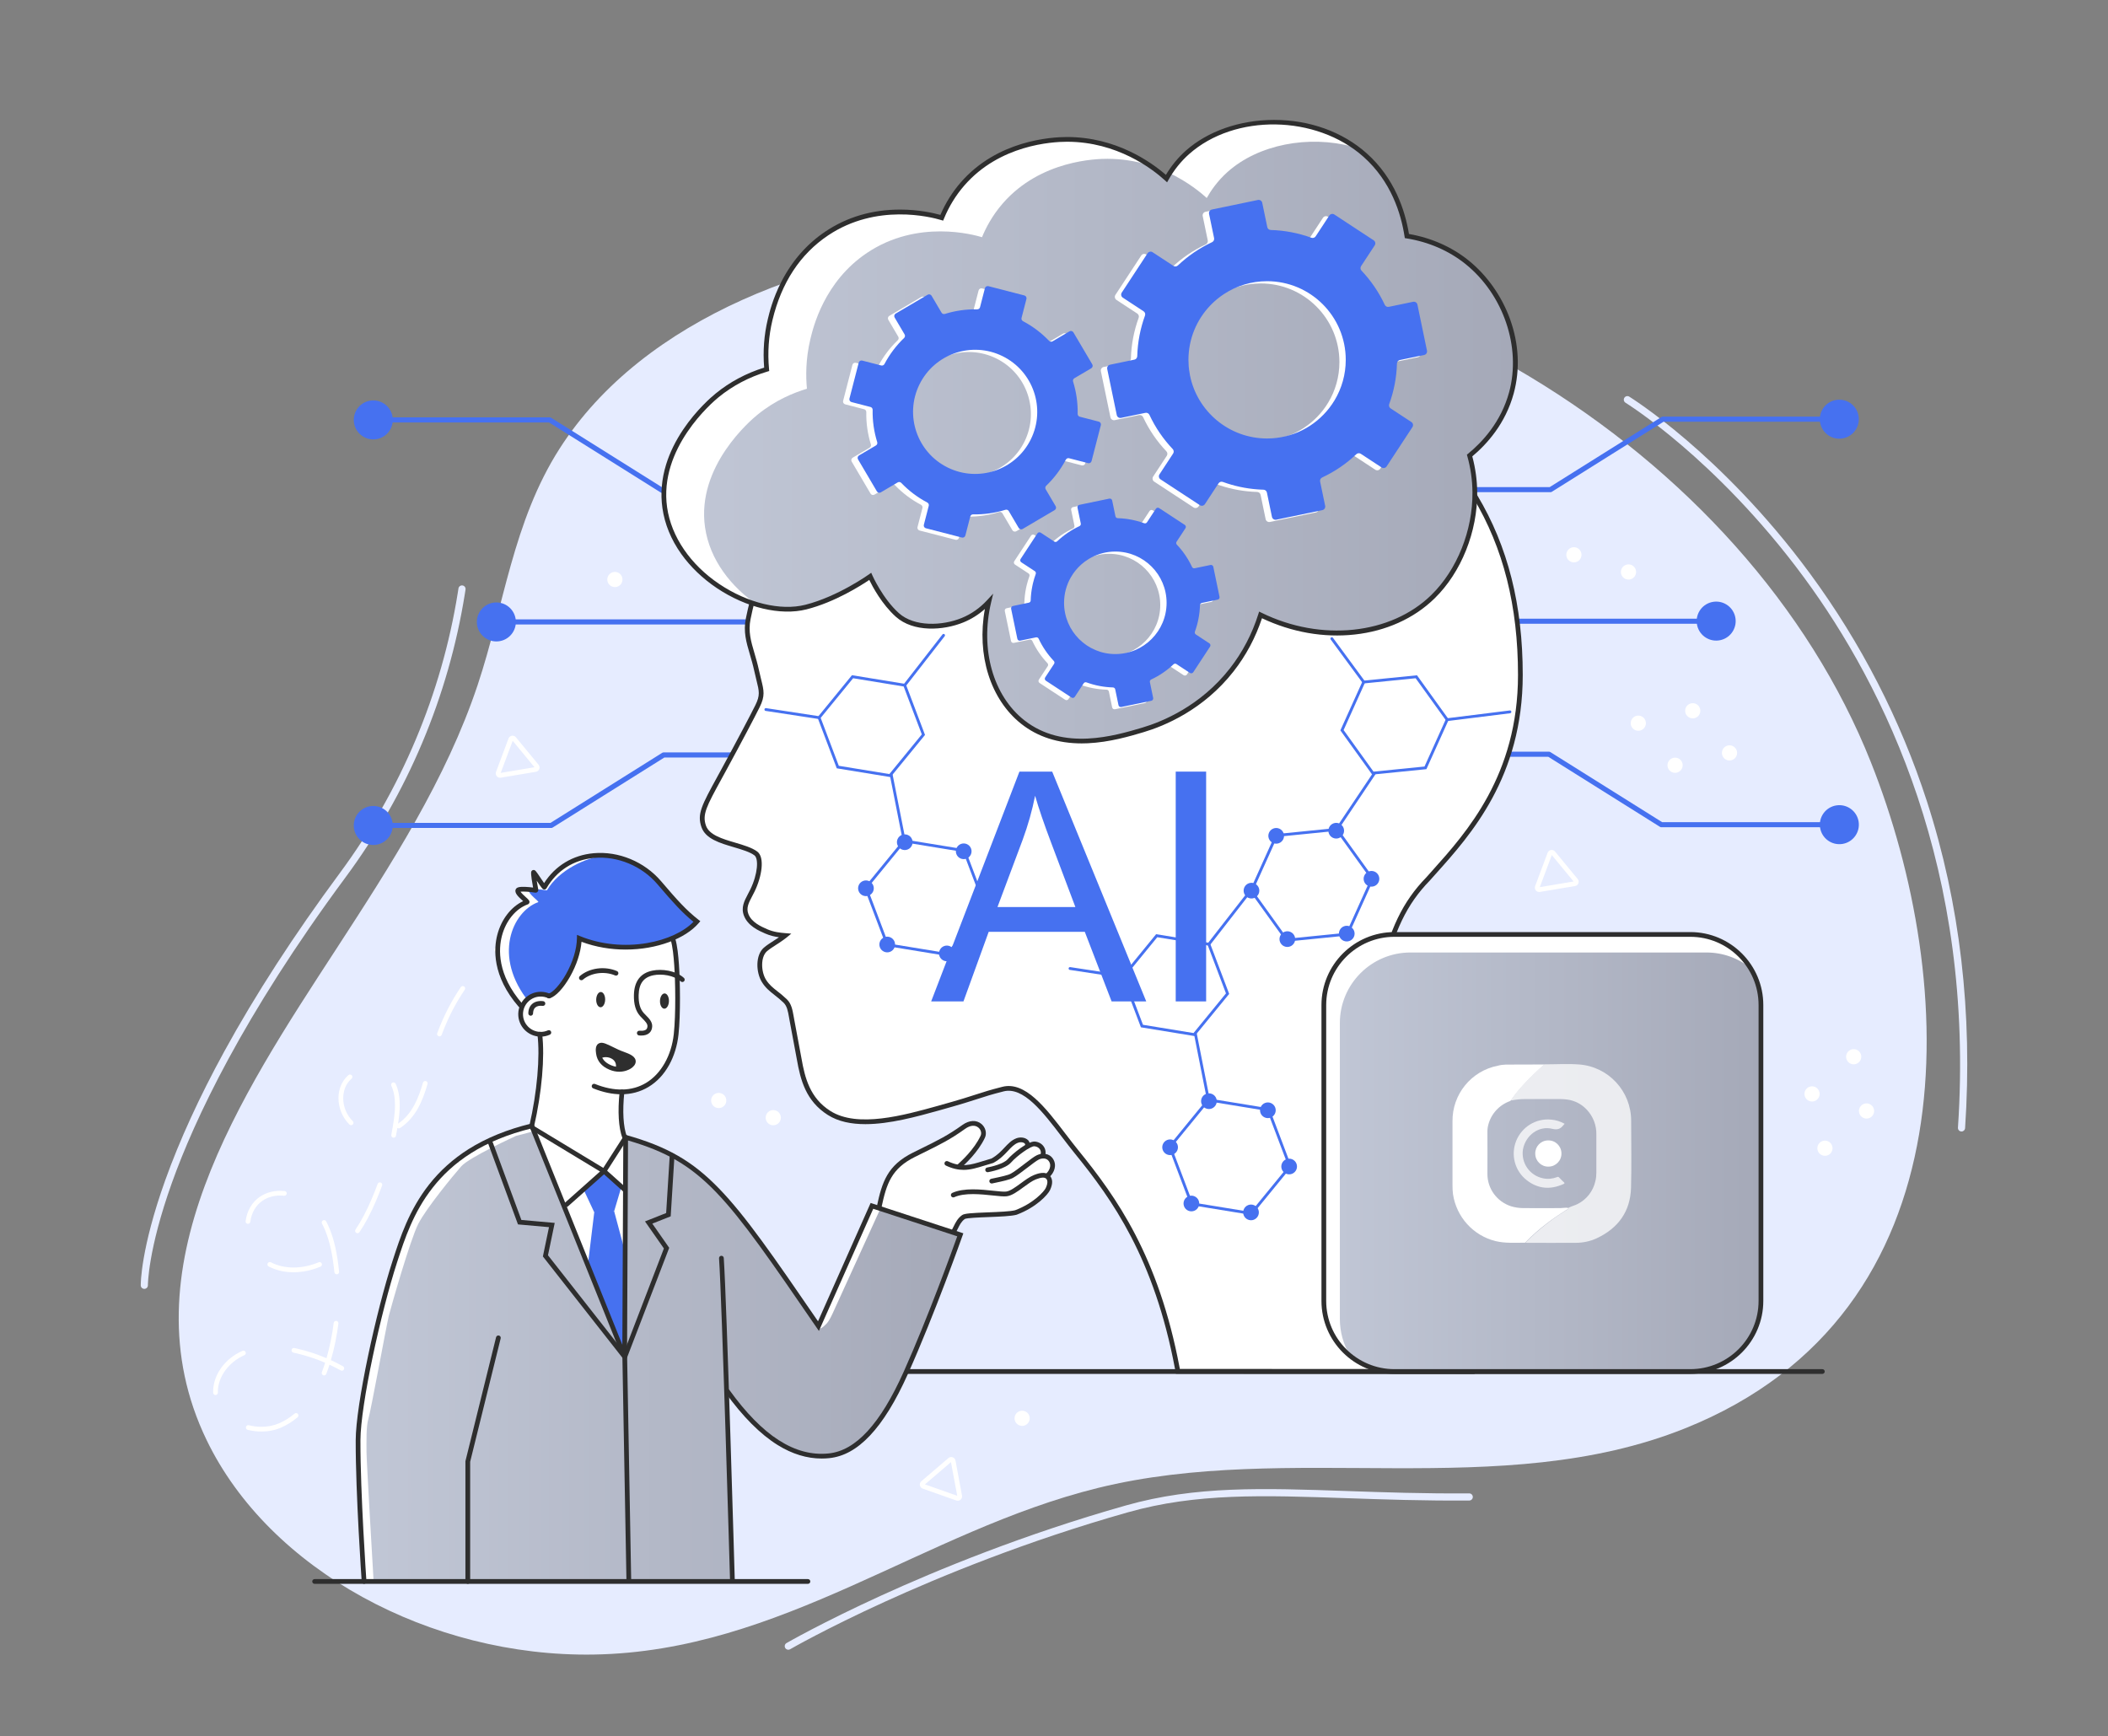 <svg width="2128" height="1753" viewBox="0 0 2128 1753" fill="none" xmlns="http://www.w3.org/2000/svg">
<rect x="0" y="0" width="2128" height="1753" fill="#808080" stroke="none"/>
<path d="M997.649 243.984C828.48 254.329 649.6 320.469 564.868 452.971C517.654 526.803 508.769 611.9 482.147 691.665C450.502 786.477 394.831 872.935 339.125 958.564C243.195 1106.02 125.569 1281.9 208.586 1453.87C271.951 1585.14 434.719 1673.07 599.403 1670.39C788.749 1667.3 932.747 1545.56 1108.08 1502.26C1301.54 1454.48 1514.55 1516.82 1701.23 1441.95C1992.74 1325.05 1976.78 991.289 1888.66 769.566C1763.53 454.742 1390.08 219.985 997.649 243.984Z" fill="#E6ECFF"/>
<path d="M1980.13 1142.33C1980.05 1142.33 1979.97 1142.33 1979.89 1142.32C1977.9 1142.19 1976.39 1140.47 1976.53 1138.48C1994.02 878.033 1901.88 692.946 1821.51 583.541C1775.98 521.56 1729.31 476.751 1698.18 450.075C1664.43 421.159 1641.16 406.723 1640.93 406.58C1639.23 405.535 1638.7 403.312 1639.75 401.615C1640.79 399.918 1643.02 399.391 1644.71 400.435C1644.95 400.579 1668.55 415.21 1702.65 444.406C1734.07 471.307 1781.18 516.497 1827.14 579.01C1878.8 649.273 1918.52 726.66 1945.21 809.019C1978.56 911.945 1991.52 1022.96 1983.73 1138.96C1983.6 1140.87 1982.01 1142.33 1980.13 1142.33Z" fill="#E6ECFF"/>
<path d="M145.694 1301.21C143.718 1301.21 142.107 1299.62 142.087 1297.64C142.072 1296.17 141.996 1260.85 166.771 1191.62C181.258 1151.14 201.312 1107.38 226.374 1061.57C257.666 1004.37 296.909 943.766 343.012 881.446C404.716 798.038 445.907 700.172 462.131 598.428C462.361 596.983 462.589 595.531 462.813 594.074C463.116 592.103 464.959 590.752 466.928 591.056C468.898 591.359 470.249 593.201 469.946 595.171C469.72 596.642 469.49 598.106 469.258 599.565C461.044 651.071 446.573 701.645 426.247 749.883C405.99 797.957 379.938 843.666 348.814 885.738C244.887 1026.22 196.15 1130.94 173.566 1194.05C149.223 1262.08 149.3 1297.22 149.304 1297.56C149.325 1299.56 147.726 1301.19 145.733 1301.21C145.72 1301.21 145.707 1301.21 145.694 1301.21Z" fill="#E6ECFF"/>
<path d="M795.792 1665.53C794.546 1665.53 793.335 1664.88 792.666 1663.73C791.667 1662 792.256 1659.8 793.981 1658.8C794.337 1658.59 830.275 1637.88 890.208 1610.53C945.494 1585.31 1033.15 1549.1 1136.76 1519.81C1206.88 1500 1274.52 1502.35 1360.15 1505.32C1396.64 1506.59 1438 1508.02 1483.15 1507.68C1483.16 1507.68 1483.17 1507.68 1483.18 1507.68C1485.16 1507.68 1486.77 1509.28 1486.79 1511.26C1486.8 1513.25 1485.2 1514.88 1483.21 1514.89C1437.9 1515.24 1396.46 1513.8 1359.9 1512.53C1274.9 1509.58 1207.76 1507.25 1138.72 1526.76C1035.55 1555.92 948.26 1591.98 893.204 1617.1C833.584 1644.3 797.949 1664.84 797.596 1665.04C797.027 1665.37 796.406 1665.53 795.792 1665.53Z" fill="#E6ECFF"/>
<path d="M402.642 1434.99C401.895 1434.99 401.16 1434.64 400.693 1433.99C395.815 1427.16 390.337 1420.61 384.411 1414.51C383.49 1413.56 383.512 1412.05 384.459 1411.13C385.407 1410.21 386.921 1410.23 387.841 1411.18C393.934 1417.45 399.567 1424.19 404.585 1431.21C405.353 1432.28 405.104 1433.78 404.029 1434.55C403.609 1434.85 403.123 1434.99 402.642 1434.99Z" fill="white"/>
<path d="M263.876 1445.24C259.246 1445.24 254.588 1444.66 250.03 1443.52C248.749 1443.2 247.97 1441.9 248.29 1440.62C248.611 1439.34 249.909 1438.56 251.19 1438.88C255.369 1439.92 259.637 1440.45 263.876 1440.45C270.226 1440.45 276.173 1439.29 281.553 1436.99C287.138 1434.61 292.443 1431.31 297.32 1427.18C298.329 1426.33 299.838 1426.45 300.691 1427.46C301.543 1428.47 301.417 1429.98 300.408 1430.83C295.167 1435.27 289.455 1438.82 283.432 1441.39C277.455 1443.94 270.875 1445.24 263.876 1445.24ZM217.573 1408.4C216.29 1408.4 215.229 1407.39 215.185 1406.09C215.171 1405.69 215.164 1405.29 215.164 1404.88C215.164 1388.05 227.067 1371.53 244.785 1363.77C245.995 1363.24 247.405 1363.79 247.935 1365C248.465 1366.21 247.914 1367.62 246.705 1368.15C230.95 1375.05 219.947 1390.16 219.947 1404.88C219.947 1405.23 219.953 1405.58 219.965 1405.93C220.01 1407.25 218.976 1408.36 217.656 1408.4C217.629 1408.4 217.601 1408.4 217.573 1408.4ZM327.148 1388.57C326.863 1388.57 326.573 1388.52 326.291 1388.41C325.058 1387.94 324.442 1386.55 324.915 1385.32C326.089 1382.26 327.199 1379.07 328.229 1375.8C318.768 1371.72 309.015 1368.52 299.075 1366.24C298.128 1366.02 297.178 1365.81 296.224 1365.61C294.931 1365.35 294.102 1364.08 294.373 1362.78C294.643 1361.49 295.911 1360.66 297.203 1360.93C298.188 1361.14 299.169 1361.36 300.145 1361.58C310.189 1363.88 320.048 1367.1 329.614 1371.19C332.942 1359.6 335.383 1347.63 336.871 1335.57C337.033 1334.26 338.228 1333.33 339.537 1333.49C340.848 1333.66 341.78 1334.85 341.618 1336.16C340.072 1348.68 337.518 1361.12 334.027 1373.15C338.161 1375.05 342.236 1377.12 346.243 1379.35C347.398 1379.99 347.813 1381.45 347.171 1382.6C346.529 1383.76 345.073 1384.17 343.919 1383.53C340.21 1381.47 336.442 1379.55 332.622 1377.77C331.611 1380.95 330.525 1384.05 329.38 1387.03C329.016 1387.99 328.109 1388.57 327.148 1388.57ZM339.927 1286.51C338.71 1286.51 337.67 1285.58 337.55 1284.35C337.126 1279.99 336.572 1275.59 335.901 1271.27C333.619 1256.57 330.068 1244.8 325.046 1235.29C324.429 1234.12 324.876 1232.68 326.044 1232.06C327.212 1231.44 328.659 1231.89 329.275 1233.06C334.549 1243.05 338.262 1255.3 340.627 1270.53C341.312 1274.94 341.878 1279.43 342.31 1283.88C342.438 1285.2 341.476 1286.37 340.161 1286.5C340.082 1286.5 340.004 1286.51 339.927 1286.51ZM296.338 1284.44C287.167 1284.44 278.734 1282.49 271.273 1278.64C270.099 1278.04 269.637 1276.6 270.242 1275.42C270.846 1274.25 272.289 1273.79 273.463 1274.39C280.24 1277.88 287.936 1279.65 296.338 1279.65C304.744 1279.65 313.508 1277.82 321.684 1274.35C322.901 1273.83 324.304 1274.4 324.82 1275.61C325.336 1276.83 324.769 1278.23 323.554 1278.75C314.792 1282.47 305.381 1284.44 296.338 1284.44ZM360.887 1245.03C360.429 1245.03 359.965 1244.9 359.556 1244.62C358.459 1243.89 358.167 1242.4 358.903 1241.31C364.634 1232.77 369.934 1222.75 375.104 1210.68C377.271 1205.63 379.334 1200.44 381.237 1195.26C381.694 1194.02 383.068 1193.39 384.308 1193.84C385.547 1194.3 386.183 1195.67 385.726 1196.91C383.794 1202.17 381.7 1207.43 379.501 1212.57C374.211 1224.91 368.773 1235.19 362.874 1243.97C362.413 1244.66 361.657 1245.03 360.887 1245.03ZM250.314 1235.54C250.209 1235.54 250.103 1235.53 249.997 1235.52C248.688 1235.35 247.766 1234.15 247.94 1232.84C249.331 1222.32 254.463 1213.57 262.392 1208.2C268.202 1204.27 275.273 1202.19 282.843 1202.19C284.307 1202.19 285.805 1202.27 287.294 1202.42C288.608 1202.56 289.564 1203.73 289.428 1205.05C289.293 1206.36 288.119 1207.31 286.805 1207.18C285.478 1207.04 284.145 1206.97 282.843 1206.97C276.233 1206.97 270.088 1208.77 265.074 1212.16C258.292 1216.76 253.891 1224.32 252.682 1233.46C252.522 1234.67 251.494 1235.54 250.314 1235.54ZM397.384 1148.58C397.234 1148.58 397.082 1148.56 396.928 1148.53C395.631 1148.28 394.783 1147.03 395.033 1145.73C396.002 1140.71 396.86 1135.61 397.583 1130.57C398.365 1125.11 398.746 1120.3 398.746 1115.85C398.746 1107.99 397.502 1101.37 395.048 1096.15C394.485 1094.96 394.998 1093.53 396.193 1092.97C397.388 1092.41 398.813 1092.92 399.376 1094.12C402.132 1099.97 403.529 1107.28 403.529 1115.85C403.529 1120.53 403.132 1125.56 402.318 1131.25C402.167 1132.3 402.011 1133.35 401.849 1134.4C416.2 1124.81 422.619 1108.13 427.003 1093.04C427.371 1091.77 428.699 1091.05 429.967 1091.41C431.235 1091.78 431.965 1093.11 431.596 1094.38C426.908 1110.51 419.948 1128.41 403.873 1138.8C403.015 1139.35 401.934 1139.29 401.158 1138.72C400.714 1141.37 400.237 1144.01 399.73 1146.64C399.509 1147.78 398.507 1148.58 397.384 1148.58ZM354.451 1135.98C353.85 1135.98 353.248 1135.75 352.783 1135.3C345.822 1128.52 341.666 1118.57 341.666 1108.68C341.666 1102.6 343.236 1096.82 346.206 1091.95C347.685 1089.53 349.56 1087.32 351.778 1085.38C352.772 1084.51 354.284 1084.62 355.152 1085.61C356.021 1086.61 355.918 1088.12 354.923 1088.99C353.073 1090.6 351.514 1092.44 350.289 1094.44C347.777 1098.56 346.45 1103.48 346.45 1108.68C346.45 1117.31 350.065 1125.98 356.12 1131.87C357.067 1132.8 357.087 1134.31 356.165 1135.26C355.696 1135.74 355.074 1135.98 354.451 1135.98ZM443.622 1046.29C443.345 1046.29 443.063 1046.25 442.788 1046.14C441.55 1045.68 440.921 1044.31 441.381 1043.07C447.729 1026 455.521 1010.78 465.201 996.531C465.943 995.438 467.431 995.154 468.523 995.897C469.616 996.639 469.9 998.126 469.158 999.219C459.696 1013.15 452.077 1028.04 445.864 1044.74C445.506 1045.7 444.593 1046.29 443.622 1046.29ZM501.237 961.364C500.587 961.364 499.939 961.1 499.467 960.581C498.579 959.603 498.651 958.091 499.628 957.202C511.422 946.482 525.002 936.147 541.144 925.606C542.25 924.885 543.732 925.196 544.454 926.301C545.176 927.408 544.865 928.89 543.759 929.611C527.832 940.011 514.449 950.194 502.845 960.742C502.387 961.158 501.811 961.364 501.237 961.364Z" fill="white"/>
<path d="M587.324 903.456C586.479 903.456 585.66 903.008 585.225 902.215C584.59 901.057 585.013 899.603 586.171 898.967C592.828 895.314 600.052 891.43 608.905 886.744C610.072 886.125 611.52 886.571 612.138 887.739C612.756 888.906 612.31 890.353 611.143 890.971C602.312 895.646 595.108 899.52 588.472 903.16C588.107 903.361 587.713 903.456 587.324 903.456Z" fill="white"/>
<path d="M504.805 785.182C503.513 785.182 502.296 784.614 501.45 783.588C500.444 782.368 500.174 780.756 500.728 779.274L513.326 745.568C513.879 744.087 515.141 743.047 516.701 742.786C518.26 742.525 519.792 743.097 520.798 744.318L543.689 772.081C544.695 773.301 544.965 774.913 544.411 776.395C543.858 777.876 542.597 778.916 541.037 779.178L505.547 785.12C505.299 785.162 505.051 785.182 504.805 785.182ZM517.559 747.907L505.456 780.285L539.548 774.577L517.559 747.907Z" fill="white"/>
<path d="M1553.77 900.526C1552.48 900.526 1551.26 899.957 1550.42 898.932C1549.41 897.712 1549.14 896.099 1549.7 894.618L1562.3 860.912C1562.85 859.431 1564.11 858.391 1565.67 858.13C1567.23 857.868 1568.76 858.441 1569.77 859.661L1592.66 887.424C1593.66 888.645 1593.93 890.258 1593.38 891.738C1592.83 893.22 1591.57 894.26 1590.01 894.521L1554.52 900.463C1554.27 900.505 1554.02 900.526 1553.77 900.526ZM1566.53 863.25L1554.42 895.629L1588.52 889.92L1577.52 876.585L1566.53 863.25Z" fill="white"/>
<path d="M966.859 1515.11C966.368 1515.11 965.871 1515.03 965.386 1514.86L931.458 1502.87C929.967 1502.34 928.904 1501.1 928.615 1499.54C928.326 1497.99 928.871 1496.45 930.073 1495.42L957.419 1472.03C958.62 1471 960.228 1470.7 961.719 1471.23C963.21 1471.76 964.273 1473 964.562 1474.55L971.144 1509.93C971.432 1511.49 970.888 1513.03 969.686 1514.06C968.875 1514.75 967.879 1515.11 966.859 1515.11ZM933.72 1498.59L966.312 1510.11L959.989 1476.13L933.72 1498.59Z" fill="white"/>
<path d="M1749.39 766.95C1753.17 765.032 1754.67 760.416 1752.75 756.639C1750.84 752.863 1746.22 751.356 1742.44 753.275C1738.67 755.193 1737.16 759.809 1739.08 763.586C1741 767.362 1745.61 768.869 1749.39 766.95Z" fill="white"/>
<path d="M1660.12 734.525C1662.56 731.062 1661.73 726.277 1658.27 723.838C1654.8 721.399 1650.02 722.228 1647.58 725.691C1645.14 729.154 1645.97 733.938 1649.43 736.377C1652.9 738.817 1657.68 737.987 1660.12 734.525Z" fill="white"/>
<path d="M1694.45 779.409C1698.23 777.491 1699.73 772.874 1697.81 769.098C1695.89 765.321 1691.28 763.815 1687.5 765.733C1683.73 767.652 1682.22 772.268 1684.14 776.045C1686.06 779.821 1690.67 781.328 1694.45 779.409Z" fill="white"/>
<path d="M1712.38 724.357C1716.13 722.379 1717.56 717.74 1715.59 713.994C1713.61 710.249 1708.97 708.815 1705.22 710.793C1701.48 712.771 1700.04 717.41 1702.02 721.156C1704 724.901 1708.64 726.335 1712.38 724.357Z" fill="white"/>
<path d="M1845.81 1166.01C1849.56 1164.06 1851.02 1159.42 1849.06 1155.67C1847.11 1151.91 1842.48 1150.45 1838.72 1152.41C1834.96 1154.37 1833.5 1159 1835.46 1162.75C1837.42 1166.51 1842.05 1167.97 1845.81 1166.01Z" fill="white"/>
<path d="M1873.59 1059.53C1869.55 1058.26 1865.25 1060.5 1863.97 1064.54C1862.7 1068.58 1864.95 1072.89 1868.98 1074.16C1873.02 1075.43 1877.33 1073.19 1878.6 1069.15C1879.88 1065.11 1877.63 1060.8 1873.59 1059.53Z" fill="white"/>
<path d="M1832.79 1111.2C1836.54 1109.24 1838 1104.61 1836.05 1100.86C1834.09 1097.1 1829.46 1095.64 1825.7 1097.6C1821.94 1099.55 1820.48 1104.19 1822.44 1107.94C1824.4 1111.7 1829.03 1113.16 1832.79 1111.2Z" fill="white"/>
<path d="M1886.3 1129.01C1890.38 1127.87 1892.76 1123.64 1891.63 1119.56C1890.49 1115.48 1886.26 1113.1 1882.18 1114.23C1878.1 1115.37 1875.71 1119.6 1876.85 1123.68C1877.99 1127.76 1882.22 1130.15 1886.3 1129.01Z" fill="white"/>
<path d="M1592.4 566.907C1596.15 564.95 1597.61 560.318 1595.65 556.562C1593.7 552.805 1589.07 551.346 1585.31 553.303C1581.55 555.26 1580.09 559.891 1582.05 563.648C1584.01 567.405 1588.64 568.864 1592.4 566.907Z" fill="white"/>
<path d="M1647.49 584.258C1651.25 582.301 1652.71 577.669 1650.75 573.913C1648.8 570.156 1644.16 568.697 1640.41 570.654C1636.65 572.611 1635.19 577.243 1637.15 580.999C1639.11 584.756 1643.74 586.215 1647.49 584.258Z" fill="white"/>
<path d="M729.088 1117.84C732.844 1115.89 734.303 1111.25 732.346 1107.5C730.389 1103.74 725.758 1102.28 722.001 1104.24C718.245 1106.2 716.786 1110.83 718.742 1114.58C720.699 1118.34 725.331 1119.8 729.088 1117.84Z" fill="white"/>
<path d="M781.923 1135.93C786.095 1135.19 788.883 1131.22 788.149 1127.05C787.416 1122.87 783.44 1120.09 779.268 1120.82C775.097 1121.55 772.309 1125.53 773.042 1129.7C773.776 1133.87 777.752 1136.66 781.923 1135.93Z" fill="white"/>
<path d="M1035.38 1438.69C1039.14 1436.73 1040.6 1432.1 1038.64 1428.35C1036.69 1424.59 1032.05 1423.13 1028.3 1425.09C1024.54 1427.04 1023.08 1431.68 1025.04 1435.43C1027 1439.19 1031.63 1440.65 1035.38 1438.69Z" fill="white"/>
<path d="M623.022 577.744C618.982 576.472 614.675 578.716 613.403 582.755C612.131 586.795 614.374 591.102 618.414 592.374C622.454 593.647 626.761 591.403 628.033 587.363C629.306 583.323 627.062 579.016 623.022 577.744Z" fill="white"/>
<path d="M797.921 497.629H668.41C667.925 497.629 667.451 497.493 667.04 497.235L554.262 426.506H376.832C375.408 426.506 374.254 425.352 374.254 423.928C374.254 422.505 375.408 421.351 376.832 421.351H555.003C555.487 421.351 555.962 421.488 556.372 421.745L669.151 492.474H797.921C799.344 492.474 800.499 493.628 800.499 495.051C800.499 496.475 799.344 497.629 797.921 497.629Z" fill="#4671F0"/>
<path d="M556.476 835.9H378.304C376.881 835.9 375.727 834.746 375.727 833.322C375.727 831.899 376.881 830.745 378.304 830.745H555.734L668.513 760.016C668.924 759.758 669.398 759.622 669.883 759.622H799.393C800.817 759.622 801.971 760.776 801.971 762.199C801.971 763.623 800.817 764.777 799.393 764.777H670.624L557.845 835.506C557.435 835.763 556.96 835.9 556.476 835.9Z" fill="#4671F0"/>
<path d="M797.284 630.471H507.625C506.201 630.471 505.047 629.317 505.047 627.893C505.047 626.47 506.201 625.316 507.625 625.316H797.284C798.708 625.316 799.862 626.47 799.862 627.893C799.862 629.317 798.708 630.471 797.284 630.471Z" fill="#4671F0"/>
<path d="M376.834 443.618C387.708 443.618 396.523 434.803 396.523 423.929C396.523 413.055 387.708 404.24 376.834 404.24C365.96 404.24 357.145 413.055 357.145 423.929C357.145 434.803 365.96 443.618 376.834 443.618Z" fill="#4671F0"/>
<path d="M514.997 641.815C522.687 634.126 522.687 621.659 514.997 613.97C507.308 606.281 494.842 606.281 487.153 613.97C479.464 621.659 479.464 634.126 487.153 641.815C494.842 649.504 507.308 649.504 514.997 641.815Z" fill="#4671F0"/>
<path d="M395.973 837.905C398.472 827.322 391.919 816.717 381.336 814.219C370.753 811.72 360.148 818.273 357.65 828.856C355.151 839.438 361.704 850.043 372.287 852.542C382.869 855.041 393.474 848.488 395.973 837.905Z" fill="#4671F0"/>
<path d="M1565.19 496.896H1435.68C1434.25 496.896 1433.1 495.742 1433.1 494.319C1433.1 492.895 1434.25 491.741 1435.68 491.741H1564.44L1677.22 421.012C1677.63 420.754 1678.11 420.618 1678.59 420.618H1856.76C1858.19 420.618 1859.34 421.772 1859.34 423.195C1859.34 424.619 1858.19 425.773 1856.76 425.773H1679.33L1566.56 496.502C1566.14 496.76 1565.67 496.896 1565.19 496.896Z" fill="#4671F0"/>
<path d="M1855.3 835.168H1677.12C1676.64 835.168 1676.17 835.031 1675.76 834.774L1562.98 764.045H1434.21C1432.78 764.045 1431.63 762.891 1431.63 761.467C1431.63 760.044 1432.78 758.889 1434.21 758.889H1563.72C1564.2 758.889 1564.68 759.026 1565.09 759.284L1677.87 830.012H1855.3C1856.72 830.012 1857.87 831.167 1857.87 832.59C1857.87 834.014 1856.72 835.168 1855.3 835.168Z" fill="#4671F0"/>
<path d="M1725.97 629.739H1436.31C1434.89 629.739 1433.73 628.585 1433.73 627.161C1433.73 625.738 1434.89 624.583 1436.31 624.583H1725.97C1727.39 624.583 1728.55 625.738 1728.55 627.161C1728.55 628.585 1727.39 629.739 1725.97 629.739Z" fill="#4671F0"/>
<path d="M1856.77 442.886C1867.64 442.886 1876.46 434.071 1876.46 423.196C1876.46 412.322 1867.64 403.507 1856.77 403.507C1845.89 403.507 1837.08 412.322 1837.08 423.196C1837.08 434.071 1845.89 442.886 1856.77 442.886Z" fill="#4671F0"/>
<path d="M1736.98 646.21C1747.57 643.711 1754.12 633.107 1751.62 622.524C1749.12 611.941 1738.52 605.388 1727.94 607.887C1717.35 610.386 1710.8 620.991 1713.3 631.573C1715.8 642.156 1726.4 648.709 1736.98 646.21Z" fill="#4671F0"/>
<path d="M1859.96 852.003C1870.69 850.261 1877.98 840.147 1876.24 829.413C1874.5 818.679 1864.38 811.39 1853.65 813.132C1842.92 814.874 1835.63 824.988 1837.37 835.722C1839.11 846.456 1849.22 853.745 1859.96 852.003Z" fill="#4671F0"/>
<path d="M1456.64 1250.71C1446.92 1222.19 1436.47 1198.49 1426.37 1175.57C1406.59 1130.74 1389.51 1092.02 1389.09 1038.01C1388.9 1014.45 1391.84 996.441 1394.34 985.471C1404.92 938.958 1418.11 911.516 1441.54 887.448L1447.88 880.342C1482.49 841.736 1534.8 783.386 1534.8 681.381C1534.8 611.566 1520.14 552.827 1489.34 501.403C1479.58 485.094 1468.18 469.52 1455.12 454.564C1454.63 454.002 1454.14 453.446 1453.65 452.89C1448.64 447.229 1443.4 441.66 1437.91 436.172C1427.9 426.157 1417.38 417.178 1406.43 409.133C1387.31 395.07 1366.85 383.84 1345.41 374.897C1306.69 358.735 1264.75 350.007 1221.62 345.459C1220.53 345.346 1219.44 345.234 1218.35 345.122C1218.17 345.107 1217.99 345.086 1217.81 345.071C1207.17 344.009 1196.47 343.197 1185.73 342.585C1183.72 342.468 1181.72 342.36 1179.71 342.264C1173.27 341.937 1166.83 341.682 1160.37 341.483C1146.7 341.064 1132.99 340.906 1119.33 340.906C1108.01 340.906 1095.77 340.906 1082.89 341.131C1049.24 341.728 1011.17 343.867 973.601 351.595C906.527 365.393 841.015 397 804.941 469.414L804.665 470.134C803.012 475.917 801.297 481.41 799.551 486.647C798.422 490.027 797.284 493.304 796.146 496.479C793.236 504.615 790.322 512.119 787.596 519.153C783.441 529.863 779.852 539.107 777.438 547.586C774.712 557.116 771.971 565.61 769.286 573.9C765.861 584.527 762.553 594.762 759.536 606.359C758.04 612.102 756.621 618.182 755.284 624.812C752.706 637.65 755.743 647.951 759.255 659.881C760.802 665.139 762.405 670.58 763.767 676.9C764.543 680.494 765.324 683.607 766.018 686.389C768.816 697.624 769.98 702.28 764.686 712.948C759.806 722.785 746.172 748.737 730.521 777.46L726.315 785.158C710.792 813.529 706.111 822.089 710.409 834.34C714.13 844.937 727.994 849.036 741.404 852.987C749.648 855.432 758.183 857.949 763.084 861.691C768.857 866.106 767.28 883.145 759.638 898.908C758.775 900.675 757.918 902.303 757.106 903.835C753.553 910.588 750.475 916.417 753.252 923.63C756.861 933.002 767.147 937.525 773.308 940.225C780.628 943.441 787.402 944.018 791.884 944.401C792.159 944.426 792.451 944.452 792.751 944.477C791.286 945.682 788.954 947.412 785.217 949.889L782.292 951.788C778.989 953.901 775.253 956.3 772.665 958.556C765.048 965.202 765.651 981.368 771.215 990.322C774.645 995.835 778.765 999.066 783.537 1002.81C786.38 1005.05 789.326 1007.37 792.598 1010.52C796.707 1014.48 797.692 1020.04 798.836 1026.5L799.412 1029.7C802.49 1045.76 805.522 1062.05 806.763 1069.09C810.296 1089.23 815.533 1110.02 836.947 1123.61C865.272 1141.6 912.479 1128.46 947.313 1118.76C970.177 1112.4 979.676 1109.31 987.307 1106.82C994.428 1104.5 999.579 1102.83 1012.42 1099.54C1033.99 1094.02 1054.25 1120.59 1073.85 1146.29C1078.19 1151.98 1082.51 1157.65 1086.85 1162.98C1124.93 1209.83 1167.33 1269.2 1188.42 1381.09L1189.06 1384.49L1485.9 1384.65L1485.37 1380C1480.22 1335.06 1470.56 1291.56 1456.64 1250.71Z" fill="white"/>
<path d="M962.502 958.262L991.011 923.401L996.183 917.077L996.703 916.445L993.627 908.319L977.546 865.823L974.415 857.548L965.662 856.119L921.149 848.85L914.049 847.691L912.268 847.4L911.327 848.55L906.571 854.366L877.684 889.689L872.402 896.147L875.592 904.577L891.556 946.763L894.69 955.044L903.031 956.407L948.006 963.749L956.03 965.06L956.837 965.193L962.502 958.262ZM948.09 960.886L903.567 953.619L896.765 952.507L894.212 945.762L878.25 903.573L875.64 896.675L879.965 891.388L908.482 856.515L913.428 850.464L921.141 851.725L964.95 858.879L972.339 860.086L974.983 867.07L990.879 909.08L993.467 915.915L988.683 921.767L960.545 956.176L955.679 962.126L948.09 960.886Z" fill="#4671F0"/>
<path d="M901.079 781.967L933.79 741.965L914.899 692.037L914.327 690.526L912.685 690.257L860.045 681.663L826.262 722.978L825.23 724.238L825.815 725.782L844.693 775.678L898.686 784.493L898.975 784.541L901.079 781.967ZM846.769 773.14L828.467 724.768L861.207 684.728L912.251 693.063L930.555 741.437L897.812 781.475L846.769 773.14Z" fill="#4671F0"/>
<path d="M1001.75 913.406C1003.29 917.493 1001.23 922.076 997.139 923.622C993.052 925.168 988.47 923.101 986.923 919.014C985.377 914.928 987.444 910.345 991.53 908.799C995.616 907.253 1000.2 909.32 1001.75 913.406Z" fill="#4671F0"/>
<path d="M980.265 856.635C981.811 860.722 979.745 865.305 975.658 866.851C971.572 868.398 966.989 866.33 965.443 862.244C963.897 858.157 965.963 853.575 970.05 852.029C974.136 850.482 978.719 852.549 980.265 856.635Z" fill="#4671F0"/>
<path d="M903.055 950.748C904.601 954.835 902.535 959.418 898.447 960.964C894.361 962.511 889.778 960.443 888.232 956.357C886.686 952.27 888.752 947.688 892.839 946.142C896.926 944.595 901.509 946.662 903.055 950.748Z" fill="#4671F0"/>
<path d="M963.25 959.743C964.797 963.83 962.73 968.412 958.643 969.959C954.556 971.506 949.973 969.438 948.427 965.352C946.881 961.266 948.948 956.683 953.034 955.137C957.122 953.59 961.704 955.657 963.25 959.743Z" fill="#4671F0"/>
<path d="M920.766 847.462C922.312 851.548 920.246 856.131 916.158 857.678C912.072 859.225 907.489 857.157 905.943 853.071C904.397 848.984 906.463 844.402 910.55 842.855C914.637 841.308 919.219 843.375 920.766 847.462Z" fill="#4671F0"/>
<path d="M881.574 893.978C883.121 898.065 881.055 902.647 876.967 904.194C872.88 905.74 868.297 903.673 866.751 899.587C865.205 895.5 867.272 890.918 871.359 889.371C875.446 887.825 880.028 889.891 881.574 893.978Z" fill="#4671F0"/>
<path d="M911.843 849.935C911.651 849.743 911.512 849.494 911.455 849.207L898.293 782.511C898.141 781.742 898.641 780.995 899.411 780.843C900.18 780.692 900.926 781.193 901.078 781.961L914.241 848.658C914.392 849.427 913.892 850.173 913.123 850.325C912.641 850.42 912.167 850.258 911.843 849.935Z" fill="#4671F0"/>
<path d="M912.285 692.798C911.787 692.299 911.726 691.494 912.171 690.923L951.412 640.526C951.894 639.908 952.786 639.797 953.404 640.278C954.023 640.761 954.134 641.652 953.652 642.27L914.41 692.667C913.928 693.286 913.036 693.397 912.418 692.915C912.371 692.878 912.327 692.839 912.285 692.798Z" fill="#4671F0"/>
<path d="M772.108 717.314C771.8 717.006 771.637 716.56 771.708 716.096C771.826 715.321 772.55 714.788 773.325 714.906L827.062 723.099C827.837 723.218 828.37 723.941 828.251 724.716C828.133 725.491 827.41 726.023 826.634 725.906L772.897 717.713C772.586 717.666 772.315 717.521 772.108 717.314Z" fill="#4671F0"/>
<path d="M1269.55 1219.73L1298.06 1184.86L1303.23 1178.54L1303.75 1177.91L1300.67 1169.78L1284.59 1127.29L1281.46 1119.01L1272.71 1117.58L1228.2 1110.31L1221.1 1109.15L1219.32 1108.86L1218.37 1110.01L1213.62 1115.83L1184.73 1151.15L1179.45 1157.61L1182.64 1166.04L1198.6 1208.23L1201.74 1216.51L1210.08 1217.87L1255.05 1225.21L1263.08 1226.52L1263.88 1226.66L1269.55 1219.73ZM1255.14 1222.35L1210.61 1215.08L1203.81 1213.97L1201.26 1207.22L1185.3 1165.04L1182.69 1158.14L1187.01 1152.85L1215.53 1117.98L1220.48 1111.93L1228.19 1113.19L1272 1120.34L1279.39 1121.55L1282.03 1128.53L1297.93 1170.54L1300.51 1177.38L1295.73 1183.23L1267.59 1217.64L1262.73 1223.59L1255.14 1222.35Z" fill="#4671F0"/>
<path d="M1208.13 1043.43L1240.84 1003.43L1221.95 953.501L1221.37 951.99L1219.73 951.721L1167.09 943.126L1133.31 984.441L1132.28 985.702L1132.86 987.246L1151.74 1037.14L1205.73 1045.96L1206.02 1046L1208.13 1043.43ZM1153.82 1034.6L1135.51 986.232L1168.25 946.191L1219.3 954.527L1237.6 1002.9L1204.86 1042.94L1153.82 1034.6Z" fill="#4671F0"/>
<path d="M1308.79 1174.87C1310.34 1178.96 1308.27 1183.54 1304.19 1185.09C1300.1 1186.63 1295.52 1184.56 1293.97 1180.48C1292.42 1176.39 1294.49 1171.81 1298.58 1170.26C1302.66 1168.72 1307.25 1170.78 1308.79 1174.87Z" fill="#4671F0"/>
<path d="M1287.31 1118.1C1288.85 1122.19 1286.79 1126.77 1282.7 1128.31C1278.61 1129.86 1274.03 1127.79 1272.49 1123.71C1270.94 1119.62 1273.01 1115.04 1277.09 1113.49C1281.18 1111.95 1285.76 1114.01 1287.31 1118.1Z" fill="#4671F0"/>
<path d="M1210.1 1212.21C1211.65 1216.3 1209.58 1220.88 1205.49 1222.43C1201.41 1223.97 1196.82 1221.91 1195.28 1217.82C1193.73 1213.73 1195.8 1209.15 1199.89 1207.6C1203.97 1206.06 1208.56 1208.13 1210.1 1212.21Z" fill="#4671F0"/>
<path d="M1270.3 1221.21C1271.84 1225.29 1269.78 1229.88 1265.69 1231.42C1261.6 1232.97 1257.02 1230.9 1255.47 1226.82C1253.93 1222.73 1255.99 1218.15 1260.08 1216.6C1264.17 1215.05 1268.75 1217.12 1270.3 1221.21Z" fill="#4671F0"/>
<path d="M1227.81 1108.92C1229.36 1113.01 1227.29 1117.59 1223.2 1119.14C1219.11 1120.69 1214.53 1118.62 1212.99 1114.53C1211.44 1110.45 1213.51 1105.86 1217.59 1104.32C1221.68 1102.77 1226.26 1104.84 1227.81 1108.92Z" fill="#4671F0"/>
<path d="M1188.62 1155.44C1190.17 1159.53 1188.1 1164.11 1184.01 1165.66C1179.93 1167.2 1175.34 1165.14 1173.8 1161.05C1172.25 1156.96 1174.32 1152.38 1178.41 1150.83C1182.49 1149.29 1187.07 1151.35 1188.62 1155.44Z" fill="#4671F0"/>
<path d="M1218.89 1111.4C1218.7 1111.21 1218.56 1110.96 1218.5 1110.67L1205.34 1043.98C1205.19 1043.21 1205.69 1042.46 1206.46 1042.31C1207.23 1042.16 1207.97 1042.66 1208.13 1043.43L1221.29 1110.12C1221.44 1110.89 1220.94 1111.64 1220.17 1111.79C1219.69 1111.88 1219.21 1111.72 1218.89 1111.4Z" fill="#4671F0"/>
<path d="M1219.33 954.261C1218.83 953.762 1218.77 952.958 1219.21 952.386L1258.46 901.99C1258.94 901.371 1259.83 901.26 1260.45 901.741C1261.07 902.224 1261.18 903.115 1260.7 903.734L1221.45 954.131C1220.97 954.749 1220.08 954.86 1219.46 954.378C1219.41 954.342 1219.37 954.303 1219.33 954.261Z" fill="#4671F0"/>
<path d="M1079.16 978.778C1078.85 978.469 1078.68 978.024 1078.75 977.559C1078.87 976.784 1079.6 976.252 1080.37 976.37L1134.11 984.562C1134.88 984.681 1135.42 985.404 1135.3 986.179C1135.18 986.955 1134.46 987.487 1133.68 987.369L1079.94 979.176C1079.63 979.129 1079.36 978.984 1079.16 978.778Z" fill="#4671F0"/>
<path d="M1307.3 949.78L1352.1 945.288L1360.23 944.473L1361.05 944.394L1364.62 936.473L1383.3 895.054L1386.93 886.988L1381.76 879.788L1355.42 843.172L1351.22 837.333L1350.17 835.868L1348.69 836.015L1341.21 836.765L1295.81 841.316L1287.51 842.148L1283.8 850.364L1265.26 891.483L1261.62 899.554L1266.56 906.416L1293.17 943.41L1297.91 950.01L1298.39 950.675L1307.3 949.78ZM1295.25 941.444L1268.91 904.823L1264.88 899.227L1267.85 892.652L1286.39 851.533L1289.42 844.81L1296.22 844.129L1341.04 839.634L1348.82 838.854L1353.38 845.199L1379.3 881.235L1383.67 887.314L1380.6 894.122L1362.14 935.067L1359.13 941.731L1351.61 942.486L1307.39 946.92L1299.74 947.687L1295.25 941.444Z" fill="#4671F0"/>
<path d="M1388.52 781.686L1439.93 776.531L1461.88 727.869L1462.54 726.395L1461.57 725.044L1430.43 681.745L1377.33 687.071L1375.7 687.233L1375.03 688.737L1353.09 737.368L1385.04 781.78L1385.21 782.018L1388.52 781.686ZM1356.36 737.042L1377.62 689.896L1429.08 684.735L1459.28 726.722L1438.02 773.87L1386.56 779.029L1356.36 737.042Z" fill="#4671F0"/>
<path d="M1366.76 945.81C1364.96 949.793 1360.26 951.572 1356.28 949.776C1352.3 947.98 1350.52 943.278 1352.31 939.295C1354.11 935.312 1358.81 933.533 1362.79 935.329C1366.78 937.125 1368.56 941.827 1366.76 945.81Z" fill="#4671F0"/>
<path d="M1391.71 890.477C1389.92 894.46 1385.22 896.239 1381.23 894.443C1377.25 892.647 1375.47 887.945 1377.27 883.962C1379.06 879.979 1383.76 878.2 1387.75 879.996C1391.73 881.793 1393.51 886.494 1391.71 890.477Z" fill="#4671F0"/>
<path d="M1270.57 902.431C1268.78 906.414 1264.08 908.193 1260.09 906.397C1256.11 904.601 1254.33 899.898 1256.13 895.915C1257.92 891.933 1262.62 890.154 1266.61 891.95C1270.59 893.746 1272.37 898.448 1270.57 902.431Z" fill="#4671F0"/>
<path d="M1306.78 951.355C1304.98 955.338 1300.28 957.118 1296.29 955.321C1292.31 953.525 1290.53 948.823 1292.33 944.84C1294.13 940.857 1298.83 939.078 1302.81 940.874C1306.79 942.671 1308.57 947.372 1306.78 951.355Z" fill="#4671F0"/>
<path d="M1356.13 841.919C1354.33 845.902 1349.63 847.681 1345.65 845.885C1341.66 844.089 1339.88 839.386 1341.68 835.403C1343.48 831.421 1348.18 829.641 1352.16 831.438C1356.15 833.234 1357.92 837.936 1356.13 841.919Z" fill="#4671F0"/>
<path d="M1295.53 847.099C1293.73 851.081 1289.03 852.861 1285.04 851.064C1281.06 849.268 1279.28 844.566 1281.08 840.583C1282.88 836.6 1287.58 834.821 1291.56 836.617C1295.54 838.414 1297.32 843.116 1295.53 847.099Z" fill="#4671F0"/>
<path d="M1348.07 837.359C1348.07 837.088 1348.15 836.813 1348.31 836.57L1386.16 780.101C1386.6 779.45 1387.48 779.276 1388.13 779.712C1388.79 780.149 1388.96 781.031 1388.52 781.682L1350.67 838.15C1350.23 838.801 1349.35 838.975 1348.7 838.539C1348.29 838.266 1348.07 837.816 1348.07 837.359Z" fill="#4671F0"/>
<path d="M1459.5 726.558C1459.5 725.852 1460.02 725.24 1460.74 725.15L1524.12 717.262C1524.9 717.166 1525.61 717.718 1525.71 718.496C1525.8 719.275 1525.25 719.983 1524.48 720.08L1461.09 727.968C1460.31 728.065 1459.6 727.513 1459.51 726.735C1459.5 726.675 1459.5 726.616 1459.5 726.558Z" fill="#4671F0"/>
<path d="M1343.04 644.774C1343.04 644.338 1343.24 643.908 1343.62 643.63C1344.25 643.165 1345.14 643.301 1345.61 643.932L1377.81 687.723C1378.28 688.354 1378.14 689.243 1377.51 689.707C1376.88 690.172 1375.99 690.036 1375.52 689.405L1343.32 645.614C1343.13 645.361 1343.04 645.067 1343.04 644.774Z" fill="#4671F0"/>
<path d="M1488.58 1387.04L1187.08 1386.88L1186.07 1381.53C1165.08 1270.18 1122.89 1211.11 1084.99 1164.49C1080.81 1159.34 1076.57 1153.79 1072.47 1148.43L1071.94 1147.74C1052.82 1122.66 1033.05 1096.72 1013.01 1101.86C1000.17 1105.14 995.084 1106.8 988.047 1109.1C980.447 1111.57 970.991 1114.65 947.953 1121.07C925.67 1127.27 898.171 1134.92 873.586 1134.92C859.471 1134.92 846.319 1132.4 835.663 1125.63C813.429 1111.52 808.03 1090.16 804.406 1069.5C803.101 1062.1 800.012 1045.54 797.062 1030.15L796.48 1026.92C795.365 1020.62 794.486 1015.66 790.938 1012.24C787.775 1009.2 784.899 1006.93 782.118 1004.74L782.055 1004.69C777.101 1000.8 772.831 997.449 769.182 991.583C763.002 981.638 762.489 964.257 771.09 956.752C773.848 954.348 777.814 951.811 781.001 949.771L783.912 947.881C784.78 947.305 785.596 946.755 786.357 946.23C782.327 945.687 777.485 944.672 772.343 942.414C765.855 939.57 754.992 934.809 751.017 924.488C747.855 916.276 751.31 909.708 754.968 902.755C755.826 901.135 756.647 899.575 757.486 897.858C765.062 882.23 765.922 866.874 761.627 863.589C757.11 860.14 748.859 857.693 740.88 855.326L740.721 855.279C726.742 851.16 712.282 846.9 708.15 835.132C703.498 821.871 708.301 813.094 724.214 784.009L728.419 776.312C744.08 747.571 757.689 721.666 762.541 711.885C767.44 702.01 766.422 697.919 763.7 686.987L763.63 686.707C762.953 683.995 762.187 680.922 761.427 677.404C760.088 671.195 758.506 665.819 756.977 660.62L756.958 660.555C753.352 648.306 750.244 637.749 752.936 624.341C754.225 617.951 755.626 611.873 757.218 605.756C760.213 594.244 763.447 584.208 766.872 573.581L767.007 573.165C769.508 565.441 772.343 556.691 775.135 546.927C777.573 538.365 781.169 529.097 785.332 518.367L785.576 517.739C788.276 510.772 791.068 503.568 793.891 495.672C795.068 492.389 796.208 489.098 797.279 485.889C799.101 480.422 800.812 474.899 802.363 469.476L802.429 469.278L802.797 468.347C819.711 434.395 844.46 406.86 876.357 386.507C903.358 369.277 935.008 357.091 973.117 349.252C1013.97 340.849 1055.3 339.227 1082.84 338.739C1095.75 338.513 1107.74 338.513 1119.33 338.513C1134.29 338.513 1147.74 338.703 1160.44 339.091C1167.15 339.298 1173.67 339.561 1179.83 339.874C1181.84 339.971 1183.85 340.079 1185.86 340.197C1197 340.832 1207.83 341.671 1218.04 342.691L1221.86 343.079C1270.06 348.162 1310.77 357.848 1346.33 372.689C1368.68 382.011 1389.38 393.624 1407.84 407.207C1419.05 415.441 1429.74 424.618 1439.6 434.482C1445.13 440.017 1450.46 445.677 1455.44 451.306C1455.93 451.865 1456.43 452.43 1456.92 453C1470.04 468.013 1481.64 483.889 1491.39 500.175C1522.21 551.624 1537.19 610.897 1537.19 681.38C1537.19 784.304 1484.52 843.059 1449.66 881.938L1443.25 889.115C1420.2 912.799 1407.14 939.963 1396.67 986.001C1394.2 996.833 1391.29 1014.65 1391.48 1037.99C1391.89 1091.52 1408.88 1130.02 1428.55 1174.6C1438.67 1197.55 1449.14 1221.27 1458.9 1249.94L1458.9 1249.94C1472.87 1290.93 1482.57 1334.6 1487.74 1379.72L1488.58 1387.04ZM1191.04 1382.1L1483.22 1382.26L1482.99 1380.27C1477.86 1335.48 1468.23 1292.15 1454.37 1251.48H1454.37C1444.68 1223.01 1434.25 1199.38 1424.18 1176.54C1404.29 1131.47 1387.12 1092.55 1386.7 1038.03C1386.51 1014.22 1389.48 996.018 1392.01 984.939C1402.69 937.982 1416.08 910.186 1439.79 885.817L1446.1 878.749C1480.47 840.409 1532.41 782.474 1532.41 681.38C1532.41 611.787 1517.65 553.317 1487.29 502.632C1477.68 486.589 1466.25 470.946 1453.31 456.137C1452.83 455.574 1452.35 455.027 1451.86 454.479C1446.94 448.918 1441.68 443.329 1436.22 437.863C1426.53 428.17 1416.03 419.153 1405.01 411.06C1386.85 397.703 1366.49 386.279 1344.49 377.104C1309.36 362.444 1269.09 352.87 1221.37 347.837L1217.6 347.453C1207.43 346.438 1196.67 345.604 1185.59 344.972C1183.59 344.855 1181.59 344.748 1179.59 344.652C1173.46 344.341 1166.97 344.078 1160.3 343.872C1147.64 343.485 1134.24 343.297 1119.33 343.297C1107.76 343.297 1095.79 343.297 1082.93 343.521C1055.58 344.006 1014.54 345.614 974.082 353.937C892.448 370.729 837.837 408.818 807.131 470.377L806.934 470.891C805.372 476.348 803.651 481.903 801.818 487.402C800.735 490.646 799.584 493.97 798.395 497.284C795.551 505.237 792.748 512.471 790.037 519.467L789.793 520.097C785.672 530.717 782.114 539.888 779.736 548.239C776.92 558.086 774.072 566.878 771.559 574.635L771.426 575.049C768.023 585.608 764.809 595.581 761.849 606.961C760.279 612.992 758.898 618.985 757.627 625.285C755.168 637.532 758.121 647.564 761.54 659.18L761.567 659.27C763.121 664.552 764.728 670.015 766.104 676.395C766.848 679.839 767.605 682.872 768.273 685.549L768.338 685.81C771.203 697.319 772.509 702.561 766.828 714.011C761.955 723.831 748.311 749.807 732.62 778.604L728.413 786.304C713.284 813.955 708.719 822.299 712.665 833.548C715.986 843.005 729.251 846.913 742.079 850.693L742.242 850.741C750.636 853.231 759.315 855.805 764.534 859.79C772.171 865.631 769.136 884.796 761.789 899.951C760.915 901.739 760.04 903.402 759.218 904.953C755.793 911.463 753.1 916.582 755.482 922.77C758.74 931.23 768.459 935.489 774.266 938.034C781.22 941.089 787.753 941.647 792.075 942.017C792.37 942.044 792.654 942.068 792.949 942.093L798.814 942.584L794.269 946.323C792.468 947.805 789.866 949.675 786.536 951.881L783.593 953.792C780.526 955.755 776.725 958.187 774.235 960.357C767.661 966.094 768.196 980.934 773.245 989.058C776.448 994.208 780.222 997.169 784.999 1000.92L785.08 1000.98C787.952 1003.25 790.922 1005.59 794.255 1008.8C798.924 1013.29 800.025 1019.5 801.189 1026.08L801.765 1029.27C804.714 1044.66 807.808 1061.25 809.117 1068.67C812.557 1088.28 817.638 1108.52 838.227 1121.59C865.647 1139.01 912.459 1125.98 946.641 1116.47C969.608 1110.07 979.01 1107.01 986.565 1104.55C993.687 1102.23 998.833 1100.55 1011.82 1097.23C1034.93 1091.31 1055.68 1118.52 1075.74 1144.84L1076.27 1145.52C1080.35 1150.86 1084.56 1156.38 1088.71 1161.47C1126.97 1208.55 1169.57 1268.19 1190.77 1380.64L1191.04 1382.1Z" fill="#2E2E2E"/>
<path d="M1839.65 1387.04H860.001C858.68 1387.04 857.609 1385.97 857.609 1384.65C857.609 1383.33 858.68 1382.26 860.001 1382.26H1839.65C1840.97 1382.26 1842.04 1383.33 1842.04 1384.65C1842.04 1385.97 1840.97 1387.04 1839.65 1387.04Z" fill="#2E2E2E"/>
<path d="M878.484 581.897C878.484 581.897 847.27 604.363 813.528 612.895C763.079 625.638 680.851 580.776 671.082 512.652C662.241 450.997 717.629 404.295 723.835 399.226C742.382 384.063 761.255 376.644 773.96 372.842C772.863 361.172 772.484 343.382 777.438 322.724C780.312 310.738 791.349 264.678 834.626 235.674C885.795 201.384 942.528 217.397 950.696 219.847C954.429 210.789 960.82 198.146 971.802 185.557C1010.05 141.699 1067.16 140.695 1077.31 140.71C1131.96 140.78 1168.42 171.97 1177.56 180.278C1181.68 172.975 1188.31 163.129 1198.66 153.902C1242.91 114.45 1327.21 111.266 1378.03 156.538C1409.2 184.305 1417.62 221.238 1420.24 238.309C1433.79 240.466 1458.08 246.324 1480.91 264.693C1517.55 294.169 1539.27 346.89 1525.76 396.582C1516.74 429.752 1495.05 450.494 1483.55 459.892C1486.05 468.88 1488.68 481.569 1488.83 496.825C1489.2 536.254 1472.91 576.611 1446.62 602.338C1405.18 642.895 1334.61 651.296 1272.52 620.808C1268.16 634.641 1259.85 655.26 1243.5 676.203C1211.6 717.07 1170.32 731.962 1153.82 736.869C1126.07 745.123 1072.96 760.912 1032.47 728.956C999.662 703.059 986.957 655.128 998.178 607.615C993.194 612.994 984.553 620.846 971.802 626.078C952.366 634.053 922.913 636.109 905.849 620.807C888.886 605.591 878.484 581.897 878.484 581.897Z" fill="url(#paint0_linear_2108_9680)"/>
<path d="M1075.59 140.71C1111.56 140.757 1139.65 154.283 1157.25 165.9C1145.53 162.537 1132.37 160.349 1117.94 160.333C1107.79 160.317 1050.68 161.319 1012.43 205.178C1001.45 217.766 995.055 230.411 991.325 239.467C983.155 237.016 926.42 221.003 875.252 255.297C831.975 284.297 820.941 330.36 818.066 342.344C813.113 363.001 813.49 380.793 814.587 392.463C801.884 396.267 783.011 403.686 764.463 418.844C758.256 423.918 702.869 470.615 711.71 532.272C716.448 565.317 738.233 592.885 765.171 611.065C721.627 599.223 676.435 562.053 669.352 512.654C660.511 450.997 715.898 404.294 722.105 399.226C740.653 384.062 759.526 376.643 772.229 372.844C771.132 361.17 770.754 343.383 775.708 322.726C778.583 310.736 789.618 264.679 832.894 235.674C884.062 201.385 940.797 217.399 948.967 219.849C952.697 210.788 959.088 198.148 970.07 185.555C1008.32 141.702 1065.43 140.694 1075.59 140.71Z" fill="white"/>
<path d="M1365.71 148.129C1320.75 136.082 1270.22 145.941 1239.28 173.524C1228.93 182.754 1222.3 192.597 1218.19 199.9C1213.13 195.304 1199.72 183.708 1179.48 174.253C1183.57 167.999 1189.21 160.779 1196.93 153.901C1238.22 117.078 1314.42 111.852 1365.71 148.129Z" fill="white"/>
<path d="M1091.96 750.52C1068.04 750.52 1047.55 743.91 1030.99 730.834C999.766 706.188 985.744 661.293 994.226 614.83C987.768 620.557 980.557 625.071 972.71 628.291C952.191 636.712 922.016 638.517 904.253 622.589C890.252 610.029 880.767 592.156 877.519 585.478C869.569 590.875 842.977 607.915 814.115 615.214C787.95 621.823 753.267 613.577 723.602 593.693C709.337 584.132 696.914 572.205 687.675 559.2C677.421 544.767 671.042 529.22 668.715 512.992C666.638 498.505 667.89 483.68 672.437 468.927C676.119 456.982 681.972 445.023 689.834 433.381C703.067 413.787 718.046 400.867 722.322 397.374C736.655 385.657 753.159 376.831 771.408 371.123C770.052 354.542 771.296 338.082 775.112 322.167C776.607 315.934 780.102 301.364 788.761 284.474C799.614 263.306 814.598 246.219 833.295 233.688C855.173 219.027 880.517 211.592 908.617 211.592C908.676 211.592 908.73 211.592 908.789 211.592C927.316 211.612 942.195 214.987 949.317 216.962C954.562 204.798 961.513 193.714 970 183.986C1006.9 141.674 1061.1 138.32 1077.14 138.32C1077.2 138.32 1077.26 138.32 1077.32 138.32C1126.78 138.382 1162.15 163.663 1176.96 176.548C1182.52 167.276 1189.27 159.068 1197.06 152.118C1219.12 132.45 1251.49 121.129 1285.88 121.057C1285.99 121.057 1286.1 121.057 1286.21 121.057C1322.06 121.057 1355.22 133.015 1379.63 154.752C1407.86 179.904 1418.45 212.612 1422.33 236.232C1444.82 240.096 1465.56 249.272 1482.41 262.83C1501.08 277.852 1515.99 298.952 1524.39 322.245C1533.36 347.129 1534.63 373.052 1528.07 397.21C1519.8 427.609 1501.03 448.412 1486.26 460.752C1489.43 472.621 1491.1 484.741 1491.22 496.802C1491.6 536.67 1475.15 577.765 1448.29 604.047C1437.88 614.24 1425.55 622.569 1411.64 628.804C1398.02 634.91 1383.2 638.877 1367.57 640.592C1336.26 644.03 1303.95 638.349 1273.95 624.154C1267.48 643.679 1257.87 661.674 1245.39 677.675C1214.9 716.728 1175.36 732.962 1154.5 739.162C1140.82 743.232 1120.14 749.383 1098.03 750.381C1095.98 750.473 1093.96 750.52 1091.96 750.52ZM1002.59 599.335L1000.51 608.166C989.319 655.534 1002.45 702.21 1033.95 727.079C1073.48 758.276 1125.3 742.86 1153.13 734.578C1173.45 728.539 1211.95 712.735 1241.62 674.732C1254.31 658.468 1263.94 640.083 1270.24 620.089L1271.08 617.434L1273.58 618.661C1333.54 648.105 1404.01 640.689 1444.95 600.628C1470.91 575.225 1486.81 535.459 1486.43 496.848C1486.32 484.696 1484.57 472.478 1481.24 460.533L1480.82 459.028L1482.03 458.04C1496.43 446.279 1515.29 425.962 1523.45 395.954C1535.79 350.555 1517.68 297.344 1479.41 266.556C1462.79 253.176 1442.19 244.225 1419.86 240.67L1418.14 240.396L1417.87 238.671C1414.35 215.716 1404.3 183.142 1376.44 158.322C1328.71 115.796 1246.37 114.565 1200.25 155.686C1192.14 162.917 1185.2 171.586 1179.64 181.453L1178.17 184.065L1175.95 182.047C1163.1 170.358 1127.76 143.165 1077.31 143.101C1077.26 143.101 1077.2 143.101 1077.14 143.101C1061.62 143.101 1009.18 146.332 973.605 187.128C965.005 196.986 958.041 208.3 952.908 220.757L952.082 222.758L950.009 222.137C939.524 218.992 884.75 204.962 835.958 237.66C807.766 256.554 788.86 285.357 779.767 323.27C775.921 339.305 774.77 355.904 776.341 372.617L776.525 374.569L774.646 375.132C756.264 380.633 739.678 389.362 725.349 401.077C719.132 406.156 664.862 452.423 673.45 512.312C677.685 541.847 696.935 570.061 726.265 589.719C754.84 608.871 788.053 616.863 812.943 610.576C845.833 602.259 876.778 580.177 877.087 579.955L879.485 578.231L880.674 580.935C880.776 581.167 891.081 604.347 907.447 619.028C922.953 632.933 951.103 631.988 970.894 623.866C980.492 619.928 989.082 613.914 996.424 605.99L1002.59 599.335Z" fill="#2E2E2E"/>
<path d="M1217.42 307.786L1217.5 308.522C1219.14 306.932 1220.85 305.405 1222.62 303.962L1217.42 307.786ZM1217.42 307.786L1217.5 308.522C1219.14 306.932 1220.85 305.405 1222.62 303.962L1217.42 307.786ZM1217.42 307.786L1217.5 308.522C1219.14 306.932 1220.85 305.405 1222.62 303.962L1217.42 307.786ZM1217.42 307.786L1217.5 308.522C1219.14 306.932 1220.85 305.405 1222.62 303.962L1217.42 307.786ZM1217.42 307.786L1217.5 308.522C1219.14 306.932 1220.85 305.405 1222.62 303.962L1217.42 307.786ZM1434.13 356.299L1424.48 309.813C1424.06 307.821 1422.11 306.543 1420.12 306.955L1395.57 312.052C1393.9 312.4 1392.23 311.533 1391.51 309.984C1385.5 297.115 1377.51 285.53 1368.03 275.506C1366.85 274.263 1366.65 272.401 1367.6 270.963L1381.36 249.98C1382.48 248.283 1382 246.003 1380.31 244.889L1340.61 218.838C1338.91 217.724 1336.63 218.195 1335.51 219.893L1321.74 240.876C1320.8 242.308 1319.02 242.879 1317.41 242.29C1304.44 237.576 1290.63 234.866 1276.43 234.471C1274.72 234.423 1273.26 233.239 1272.92 231.566L1267.82 207.018C1267.41 205.026 1265.46 203.747 1263.46 204.16L1216.98 213.812C1214.99 214.224 1213.71 216.175 1214.12 218.166L1219.22 242.715C1219.56 244.388 1218.7 246.056 1217.15 246.781C1204.29 252.785 1192.7 260.769 1182.67 270.262C1181.43 271.441 1179.57 271.629 1178.13 270.692L1157.15 256.927C1155.45 255.808 1153.17 256.285 1152.05 257.982L1126.01 297.68C1124.89 299.383 1125.37 301.663 1127.06 302.777L1138.94 310.573L1141.2 312.052L1148.05 316.548C1149.48 317.485 1150.05 319.276 1149.46 320.879C1144.74 333.854 1142.03 347.661 1141.64 361.862C1141.63 362.003 1141.62 362.144 1141.6 362.28C1141.48 363.158 1141.06 363.948 1140.42 364.513C1139.96 364.932 1139.39 365.238 1138.74 365.368L1127.28 367.748L1114.18 370.471C1112.19 370.877 1110.92 372.828 1111.33 374.82L1111.78 376.971L1120.98 421.306C1121.4 423.298 1123.34 424.583 1125.33 424.164L1149.89 419.073C1151.56 418.719 1153.23 419.586 1153.95 421.135C1159.96 434.011 1167.94 445.595 1177.43 455.619C1178.61 456.856 1178.8 458.724 1177.86 460.156L1164.09 481.139C1162.97 482.836 1163.45 485.122 1165.15 486.236L1185.84 499.807L1188.09 501.286L1204.85 512.281C1206.55 513.401 1208.83 512.924 1209.95 511.227L1223.71 490.243C1224.65 488.811 1226.44 488.246 1228.05 488.829C1239.35 492.942 1251.28 495.523 1263.55 496.383C1264.39 496.442 1265.24 496.489 1266.09 496.536C1267.07 496.583 1268.05 496.618 1269.03 496.648C1270.73 496.695 1272.19 497.88 1272.54 499.553L1277.64 524.101C1278.05 526.093 1280 527.371 1281.99 526.959L1328.48 517.307C1330.47 516.895 1331.75 514.944 1331.33 512.952L1326.24 488.404C1325.89 486.731 1326.76 485.069 1328.31 484.339C1341.18 478.334 1352.76 470.35 1362.78 460.857C1364.03 459.678 1365.89 459.49 1367.32 460.427L1388.3 474.197C1390.01 475.311 1392.29 474.84 1393.41 473.137L1406.05 453.862L1411.31 445.842L1419.45 433.439C1420.57 431.742 1420.09 429.461 1418.39 428.347L1397.41 414.577C1395.98 413.634 1395.41 411.848 1395.99 410.24C1400.71 397.265 1403.43 383.464 1403.82 369.263C1403.87 367.554 1405.04 366.099 1406.72 365.751L1431.27 360.648C1433.26 360.241 1434.54 358.291 1434.13 356.299ZM1340.87 406.321C1339.25 409.043 1337.46 411.653 1335.52 414.152C1321 432.896 1298.27 444.958 1272.73 444.958C1234.28 444.958 1202.22 417.628 1194.9 381.342C1194.5 379.339 1194.17 377.312 1193.92 375.261C1193.8 374.306 1193.7 373.34 1193.62 372.374C1193.61 372.209 1193.59 372.049 1193.58 371.89C1193.41 369.805 1193.33 367.689 1193.33 365.562C1193.33 344.355 1201.65 325.086 1215.19 310.844C1215.95 310.054 1216.71 309.277 1217.5 308.522C1219.14 306.932 1220.85 305.405 1222.62 303.962L1222.66 303.932C1224.69 302.282 1226.81 300.721 1229 299.271C1241.54 290.986 1256.57 286.16 1272.73 286.16C1316.58 286.16 1352.12 321.71 1352.12 365.561C1352.12 380.464 1348.02 394.406 1340.87 406.321ZM1217.42 307.786L1217.5 308.522C1219.14 306.932 1220.85 305.405 1222.62 303.962L1217.42 307.786ZM1217.42 307.786L1217.5 308.522C1219.14 306.932 1220.85 305.405 1222.62 303.962L1217.42 307.786ZM1217.42 307.786L1217.5 308.522C1219.14 306.932 1220.85 305.405 1222.62 303.962L1217.42 307.786ZM1217.42 307.786L1217.5 308.522C1219.14 306.932 1220.85 305.405 1222.62 303.962L1217.42 307.786Z" fill="white"/>
<path d="M1224.71 604.821L1218.42 574.521C1218.15 573.225 1216.88 572.388 1215.58 572.659L1199.58 575.977C1198.49 576.207 1197.4 575.641 1196.94 574.633C1194.42 569.23 1191.36 564.174 1187.84 559.513C1187.33 558.835 1186.82 558.169 1186.29 557.515C1184.81 555.659 1183.26 553.874 1181.63 552.159C1180.86 551.352 1180.73 550.138 1181.35 549.201L1190.32 535.525C1191.05 534.423 1190.74 532.932 1189.63 532.207L1163.76 515.231C1162.66 514.5 1161.17 514.812 1160.44 515.92L1151.47 529.591C1150.85 530.528 1149.69 530.893 1148.64 530.516C1143.29 528.572 1137.73 527.152 1132.03 526.303C1131.17 526.173 1130.32 526.061 1129.46 525.967C1126.98 525.667 1124.47 525.484 1121.93 525.419C1120.82 525.389 1119.87 524.617 1119.64 523.528L1116.32 507.524C1116.05 506.228 1114.78 505.397 1113.48 505.662L1086.91 511.183L1083.56 511.878L1083.18 511.955C1081.89 512.22 1081.05 513.493 1081.32 514.789L1084.64 530.793C1084.87 531.883 1084.31 532.968 1083.29 533.439C1074.91 537.357 1067.36 542.56 1060.83 548.742C1060.01 549.514 1058.8 549.638 1057.87 549.024L1044.19 540.05C1043.08 539.326 1041.59 539.632 1040.87 540.74L1023.89 566.613C1023.17 567.721 1023.47 569.206 1024.58 569.937L1038.26 578.911C1039.19 579.518 1039.56 580.685 1039.18 581.733C1038.07 584.78 1037.14 587.891 1036.38 591.067C1036.16 591.957 1035.97 592.853 1035.78 593.755C1034.79 598.545 1034.22 603.454 1034.08 608.444C1034.05 609.552 1033.28 610.507 1032.19 610.731L1016.19 614.054C1014.89 614.319 1014.06 615.592 1014.33 616.889L1020.62 647.188C1020.89 648.484 1022.15 649.321 1023.46 649.05L1039.45 645.727C1040.54 645.503 1041.63 646.068 1042.1 647.076C1046.02 655.467 1051.22 663.015 1057.41 669.55C1058.17 670.358 1058.3 671.577 1057.69 672.508L1048.72 686.179C1047.99 687.287 1048.3 688.778 1049.41 689.502L1055.64 693.592L1057.75 694.976L1075.27 706.478C1076.39 707.209 1077.87 706.897 1078.6 705.789L1087.57 692.113C1088.18 691.182 1089.35 690.81 1090.4 691.193C1098.85 694.27 1107.85 696.037 1117.1 696.29C1118.22 696.32 1119.17 697.092 1119.4 698.182L1122.71 714.186C1122.99 715.482 1124.26 716.313 1125.55 716.048L1155.85 709.755C1157.15 709.484 1157.98 708.217 1157.71 706.92L1154.39 690.916C1154.17 689.826 1154.73 688.742 1155.74 688.271C1164.13 684.353 1171.68 679.149 1178.21 672.962C1179.02 672.196 1180.24 672.072 1181.17 672.685L1194.84 681.659C1195.95 682.384 1197.44 682.078 1198.17 680.97L1215.14 655.096C1215.87 653.988 1215.56 652.503 1214.46 651.773L1200.78 642.798C1199.85 642.186 1199.48 641.019 1199.86 639.976C1202.94 631.52 1204.7 622.522 1204.95 613.271C1204.99 612.158 1205.76 611.203 1206.85 610.979L1222.85 607.656C1224.14 607.39 1224.98 606.117 1224.71 604.821ZM1119.52 662.603C1090.94 662.603 1067.77 639.434 1067.77 610.855C1067.77 601.551 1070.23 592.824 1074.52 585.282C1075.28 583.956 1076.09 582.665 1076.96 581.416C1080.04 576.955 1083.81 573.013 1088.11 569.737C1088.12 569.719 1088.14 569.707 1088.15 569.701C1088.46 569.454 1088.79 569.212 1089.11 568.983C1089.11 568.983 1089.12 568.971 1089.12 568.971C1090.35 568.081 1091.62 567.238 1092.92 566.46C1093.8 565.93 1094.69 565.429 1095.61 564.958C1102.76 561.216 1110.89 559.107 1119.52 559.107C1148.1 559.107 1171.27 582.276 1171.27 610.855C1171.27 639.434 1148.1 662.603 1119.52 662.603Z" fill="white"/>
<path d="M1102.81 427.938L1083.65 422.988C1082.34 422.652 1081.47 421.462 1081.49 420.112C1081.72 408.905 1080.1 397.915 1076.88 387.509C1076.47 386.218 1076.99 384.834 1078.15 384.144L1095.21 374.086C1096.6 373.273 1097.06 371.487 1096.24 370.108L1077.21 337.829C1076.39 336.445 1074.61 335.985 1073.23 336.798L1056.17 346.862C1055 347.546 1053.54 347.328 1052.6 346.349C1045.13 338.56 1036.39 331.883 1026.59 326.68C1026.49 326.633 1026.41 326.58 1026.31 326.533C1025.12 325.902 1024.5 324.559 1024.84 323.251L1026.48 316.869L1029.78 304.088C1030.18 302.538 1029.25 300.953 1027.7 300.552L991.41 291.183C989.855 290.782 988.27 291.719 987.869 293.269L982.925 312.437C982.589 313.74 981.393 314.618 980.044 314.588C968.836 314.359 957.852 315.979 947.446 319.202C946.155 319.603 944.765 319.09 944.081 317.924L934.017 300.865C933.204 299.48 931.424 299.021 930.039 299.84L897.76 318.873C896.375 319.686 895.921 321.466 896.735 322.85L900.329 328.949L905.485 337.694L906.793 339.916C907.483 341.077 907.259 342.543 906.286 343.475C898.426 351.017 891.691 359.85 886.464 369.767C885.839 370.964 884.49 371.582 883.188 371.246L864.025 366.302C862.469 365.896 860.884 366.833 860.483 368.388L851.12 404.668C850.72 406.224 851.651 407.809 853.206 408.21L866.14 411.551L869.646 412.458L872.369 413.16C873.671 413.49 874.555 414.686 874.525 416.035C874.289 427.243 875.91 438.232 879.139 448.639C879.54 449.923 879.021 451.314 877.861 451.997L860.796 462.062C859.417 462.875 858.957 464.661 859.776 466.039L873.506 489.332L874.667 491.306L878.803 498.318C879.622 499.703 881.402 500.163 882.787 499.349L899.845 489.285C901.006 488.602 902.473 488.82 903.41 489.798C910.953 497.659 919.785 504.388 929.703 509.615C930.893 510.239 931.512 511.589 931.182 512.897L926.232 532.06C925.985 533.008 926.244 533.968 926.833 534.664C927.21 535.106 927.717 535.442 928.318 535.595L929.95 536.019L964.604 544.964C966.16 545.365 967.739 544.428 968.14 542.872L969.742 536.673L970.414 534.057L973.09 523.716C973.425 522.408 974.622 521.53 975.971 521.559C987.179 521.789 998.163 520.174 1008.57 516.945C1009.86 516.544 1011.25 517.057 1011.93 518.218L1020.47 532.696V532.702L1021.75 534.876L1021.99 535.283C1022.81 536.668 1024.59 537.121 1025.98 536.308L1044.01 525.655H1044.01C1044.02 525.661 1044.02 525.661 1044.02 525.655C1044.03 525.661 1044.03 525.661 1044.04 525.655L1047.24 523.775L1049.61 522.373L1050.31 521.966L1050.31 521.96L1058.25 517.276C1059.63 516.463 1060.09 514.677 1059.28 513.298L1049.22 496.233C1048.53 495.072 1048.76 493.605 1049.73 492.674C1057.59 485.132 1064.32 476.299 1069.54 466.382C1070.18 465.185 1071.52 464.567 1072.83 464.903L1091.99 469.847C1093.55 470.253 1095.13 469.316 1095.53 467.761L1100.32 449.217L1101.08 446.27L1101.75 443.648L1103.2 438.044V438.039L1104.89 431.48C1105.3 429.923 1104.36 428.338 1102.81 427.938ZM950.339 474.3C919.286 459.02 906.499 421.455 921.778 390.402C937.063 359.348 974.622 346.567 1005.68 361.846C1036.73 377.126 1049.52 414.691 1034.23 445.744C1018.95 476.798 981.393 489.579 950.339 474.3Z" fill="white"/>
<path d="M1223.81 305.509L1223.89 306.246C1225.53 304.655 1227.24 303.129 1229.02 301.685L1223.81 305.509ZM1223.81 305.509L1223.89 306.246C1225.53 304.655 1227.24 303.129 1229.02 301.685L1223.81 305.509ZM1223.81 305.509L1223.89 306.246C1225.53 304.655 1227.24 303.129 1229.02 301.685L1223.81 305.509ZM1223.81 305.509L1223.89 306.246C1225.53 304.655 1227.24 303.129 1229.02 301.685L1223.81 305.509ZM1223.81 305.509L1223.89 306.246C1225.53 304.655 1227.24 303.129 1229.02 301.685L1223.81 305.509ZM1440.52 354.022L1430.87 307.536C1430.45 305.545 1428.51 304.266 1426.52 304.679L1401.97 309.775C1400.29 310.123 1398.63 309.257 1397.9 307.707C1391.89 294.838 1383.91 283.253 1374.42 273.23C1373.24 271.987 1373.05 270.125 1373.99 268.687L1387.76 247.704C1388.88 246.007 1388.4 243.726 1386.7 242.612L1347 216.561C1345.31 215.448 1343.02 215.919 1341.91 217.616L1328.14 238.599C1327.2 240.031 1325.41 240.603 1323.81 240.014C1310.83 235.3 1297.02 232.589 1282.83 232.194C1281.12 232.147 1279.66 230.963 1279.31 229.289L1274.21 204.741C1273.8 202.749 1271.85 201.471 1269.86 201.883L1223.37 211.535C1221.38 211.947 1220.1 213.898 1220.52 215.889L1225.62 240.438C1225.96 242.112 1225.09 243.779 1223.54 244.504C1210.68 250.508 1199.1 258.492 1189.07 267.986C1187.83 269.164 1185.96 269.353 1184.53 268.416L1163.55 254.651C1161.85 253.531 1159.56 254.008 1158.45 255.705L1132.4 295.404C1131.28 297.106 1131.76 299.387 1133.46 300.5L1145.34 308.296L1147.6 309.775L1154.44 314.271C1155.87 315.208 1156.44 316.999 1155.86 318.602C1151.14 331.578 1148.43 345.384 1148.03 359.585C1148.03 359.726 1148.01 359.868 1147.99 360.003C1147.88 360.882 1147.45 361.671 1146.82 362.237C1146.35 362.655 1145.78 362.961 1145.13 363.091L1133.67 365.471L1120.58 368.194C1118.59 368.6 1117.31 370.551 1117.73 372.542L1118.17 374.693L1127.37 419.029C1127.79 421.021 1129.74 422.305 1131.73 421.887L1156.28 416.796C1157.95 416.442 1159.62 417.308 1160.34 418.858C1166.35 431.733 1174.34 443.318 1183.83 453.341C1185 454.579 1185.2 456.446 1184.25 457.879L1170.49 478.862C1169.37 480.559 1169.85 482.845 1171.55 483.959L1192.23 497.529L1194.49 499.008L1211.24 510.004C1212.94 511.124 1215.22 510.646 1216.34 508.949L1230.11 487.966C1231.05 486.534 1232.84 485.969 1234.45 486.552C1245.74 490.665 1257.67 493.246 1269.94 494.106C1270.79 494.164 1271.64 494.212 1272.49 494.259C1273.47 494.306 1274.44 494.341 1275.42 494.371C1277.13 494.418 1278.59 495.602 1278.93 497.275L1284.03 521.824C1284.44 523.816 1286.39 525.094 1288.39 524.682L1334.87 515.03C1336.86 514.618 1338.14 512.667 1337.73 510.675L1332.63 486.127C1332.29 484.454 1333.15 482.792 1334.7 482.062C1347.57 476.057 1359.16 468.073 1369.18 458.58C1370.42 457.401 1372.29 457.213 1373.72 458.15L1394.7 471.92C1396.4 473.034 1398.68 472.563 1399.8 470.86L1412.45 451.585L1417.71 443.565L1425.85 431.162C1426.96 429.465 1426.48 427.184 1424.79 426.071L1403.8 412.3C1402.38 411.357 1401.81 409.572 1402.39 407.963C1407.11 394.988 1409.83 381.187 1410.21 366.986C1410.26 365.277 1411.44 363.822 1413.12 363.474L1437.67 358.371C1439.66 357.965 1440.94 356.014 1440.52 354.022ZM1347.27 404.044C1345.64 406.767 1343.85 409.377 1341.91 411.875C1327.39 430.619 1304.67 442.681 1279.12 442.681C1240.67 442.681 1208.61 415.352 1201.29 379.066C1200.89 377.062 1200.56 375.035 1200.32 372.984C1200.2 372.03 1200.1 371.063 1200.01 370.097C1200 369.932 1199.99 369.773 1199.97 369.614C1199.81 367.528 1199.73 365.413 1199.73 363.286C1199.73 342.078 1208.04 322.81 1221.59 308.567C1222.34 307.778 1223.11 307 1223.89 306.246C1225.54 304.655 1227.24 303.128 1229.02 301.685L1229.05 301.655C1231.09 300.005 1233.21 298.444 1235.4 296.994C1247.94 288.709 1262.97 283.883 1279.12 283.883C1322.97 283.883 1358.52 319.433 1358.52 363.285C1358.52 378.188 1354.41 392.129 1347.27 404.044ZM1223.81 305.509L1223.89 306.246C1225.53 304.655 1227.24 303.129 1229.02 301.685L1223.81 305.509ZM1223.81 305.509L1223.89 306.246C1225.53 304.655 1227.24 303.129 1229.02 301.685L1223.81 305.509ZM1223.81 305.509L1223.89 306.246C1225.53 304.655 1227.24 303.129 1229.02 301.685L1223.81 305.509ZM1223.81 305.509L1223.89 306.246C1225.53 304.655 1227.24 303.129 1229.02 301.685L1223.81 305.509Z" fill="#4671F0"/>
<path d="M1231.1 602.545L1224.82 572.246C1224.55 570.949 1223.27 570.112 1221.98 570.383L1205.98 573.701C1204.89 573.931 1203.8 573.365 1203.33 572.357C1200.81 566.954 1197.75 561.898 1194.24 557.237C1193.73 556.56 1193.22 555.894 1192.69 555.24C1191.21 553.384 1189.65 551.599 1188.02 549.884C1187.25 549.076 1187.13 547.862 1187.74 546.926L1196.72 533.249C1197.45 532.147 1197.13 530.657 1196.03 529.932L1170.15 512.956C1169.05 512.225 1167.56 512.537 1166.83 513.645L1157.86 527.315C1157.25 528.253 1156.08 528.618 1155.04 528.241C1149.69 526.296 1144.12 524.876 1138.42 524.028C1137.57 523.898 1136.71 523.786 1135.86 523.692C1133.37 523.391 1130.86 523.209 1128.33 523.144C1127.21 523.114 1126.26 522.342 1126.03 521.252L1122.72 505.248C1122.45 503.952 1121.17 503.121 1119.88 503.386L1093.3 508.907L1089.95 509.603L1089.58 509.679C1088.28 509.944 1087.44 511.217 1087.72 512.514L1091.04 528.518C1091.26 529.608 1090.7 530.692 1089.69 531.163C1081.3 535.081 1073.76 540.285 1067.22 546.466C1066.41 547.238 1065.19 547.362 1064.26 546.748L1050.59 537.774C1049.48 537.05 1047.99 537.356 1047.26 538.464L1030.29 564.338C1029.56 565.445 1029.87 566.93 1030.98 567.661L1044.65 576.635C1045.58 577.242 1045.95 578.409 1045.57 579.458C1044.47 582.504 1043.53 585.615 1042.77 588.791C1042.55 589.681 1042.36 590.577 1042.18 591.479C1041.19 596.269 1040.61 601.178 1040.47 606.169C1040.44 607.276 1039.67 608.231 1038.58 608.455L1022.59 611.778C1021.28 612.043 1020.45 613.316 1020.72 614.613L1027.01 644.912C1027.28 646.208 1028.55 647.045 1029.85 646.774L1045.85 643.451C1046.94 643.227 1048.03 643.792 1048.49 644.8C1052.41 653.191 1057.62 660.74 1063.8 667.274C1064.57 668.082 1064.69 669.301 1064.08 670.232L1055.11 683.903C1054.38 685.011 1054.69 686.502 1055.8 687.226L1062.04 691.316L1064.14 692.701L1081.67 704.203C1082.78 704.933 1084.27 704.621 1084.99 703.513L1093.97 689.837C1094.58 688.906 1095.75 688.534 1096.8 688.918C1105.25 691.994 1114.25 693.761 1123.5 694.014C1124.61 694.044 1125.56 694.816 1125.79 695.906L1129.11 711.91C1129.38 713.206 1130.65 714.037 1131.95 713.772L1162.25 707.479C1163.55 707.207 1164.38 705.941 1164.11 704.644L1160.79 688.64C1160.56 687.55 1161.12 686.466 1162.13 685.995C1170.52 682.076 1178.07 676.873 1184.61 670.686C1185.42 669.92 1186.63 669.796 1187.56 670.409L1201.24 679.383C1202.35 680.107 1203.83 679.801 1204.56 678.694L1221.54 652.82C1222.26 651.712 1221.96 650.227 1220.85 649.496L1207.17 640.522C1206.24 639.909 1205.87 638.743 1206.25 637.7C1209.33 629.244 1211.1 620.246 1211.35 610.995C1211.38 609.881 1212.15 608.927 1213.24 608.703L1229.24 605.379C1230.54 605.114 1231.38 603.841 1231.1 602.545ZM1125.91 660.327C1097.33 660.327 1074.16 637.157 1074.16 608.578C1074.16 599.274 1076.62 590.547 1080.92 583.005C1081.67 581.679 1082.48 580.388 1083.35 579.139C1086.43 574.678 1090.2 570.736 1094.5 567.46C1094.52 567.442 1094.53 567.43 1094.55 567.425C1094.86 567.177 1095.18 566.936 1095.51 566.706C1095.51 566.706 1095.51 566.694 1095.52 566.694C1096.74 565.804 1098.01 564.961 1099.31 564.184C1100.19 563.653 1101.09 563.152 1102 562.681C1109.15 558.939 1117.29 556.83 1125.91 556.83C1154.49 556.83 1177.66 580 1177.66 608.578C1177.66 637.158 1154.49 660.327 1125.91 660.327Z" fill="#4671F0"/>
<path d="M1109.2 425.661L1090.04 420.712C1088.73 420.376 1087.86 419.185 1087.89 417.836C1088.11 406.629 1086.5 395.639 1083.27 385.233C1082.87 383.942 1083.38 382.557 1084.55 381.868L1101.61 371.81C1102.99 370.996 1103.45 369.211 1102.64 367.832L1083.6 335.553C1082.79 334.168 1081.01 333.708 1079.63 334.522L1062.56 344.586C1061.4 345.269 1059.94 345.051 1059 344.073C1051.53 336.283 1042.79 329.607 1032.98 324.404C1032.89 324.356 1032.8 324.304 1032.71 324.256C1031.52 323.626 1030.89 322.282 1031.23 320.974L1032.88 314.593L1036.18 301.812C1036.58 300.262 1035.64 298.677 1034.09 298.276L997.805 288.907C996.25 288.506 994.664 289.443 994.264 290.993L989.32 310.161C988.984 311.463 987.788 312.341 986.438 312.312C975.231 312.082 964.247 313.702 953.841 316.926C952.55 317.327 951.16 316.814 950.476 315.647L940.412 298.589C939.598 297.204 937.819 296.744 936.434 297.563L904.155 316.596C902.77 317.409 902.316 319.189 903.129 320.574L906.724 326.673L911.88 335.417L913.188 337.639C913.877 338.8 913.653 340.267 912.681 341.198C904.82 348.74 898.085 357.574 892.859 367.49C892.234 368.687 890.885 369.305 889.582 368.969L870.419 364.026C868.864 363.619 867.279 364.556 866.878 366.111L857.515 402.392C857.114 403.947 858.045 405.532 859.601 405.933L872.535 409.274L876.041 410.181L878.763 410.883C880.066 411.213 880.949 412.409 880.92 413.758C880.684 424.966 882.305 435.955 885.534 446.362C885.934 447.646 885.415 449.037 884.255 449.72L867.19 459.785C865.811 460.598 865.352 462.384 866.171 463.763L879.901 487.056L881.061 489.03L885.198 496.042C886.017 497.427 887.797 497.886 889.181 497.073L906.24 487.009C907.401 486.325 908.868 486.543 909.805 487.522C917.347 495.382 926.18 502.112 936.097 507.338C937.287 507.963 937.906 509.312 937.576 510.62L932.627 529.783C932.379 530.732 932.639 531.692 933.228 532.388C933.605 532.829 934.112 533.165 934.713 533.318L936.345 533.743L970.998 542.688C972.554 543.088 974.133 542.151 974.534 540.596L976.137 534.397L976.809 531.781L979.484 521.439C979.82 520.131 981.016 519.253 982.365 519.283C993.572 519.512 1004.56 517.898 1014.96 514.669C1016.25 514.268 1017.64 514.781 1018.33 515.942L1026.86 530.42V530.426L1028.14 532.6L1028.39 533.007C1029.2 534.391 1030.98 534.845 1032.37 534.032L1050.4 523.378H1050.41C1050.41 523.384 1050.41 523.384 1050.42 523.378C1050.42 523.384 1050.42 523.384 1050.43 523.378L1053.63 521.499L1056 520.096L1056.7 519.69L1056.7 519.684L1064.65 514.999C1066.03 514.186 1066.49 512.401 1065.67 511.022L1055.61 493.957C1054.93 492.796 1055.15 491.329 1056.12 490.398C1063.99 482.855 1070.72 474.023 1075.94 464.105C1076.57 462.909 1077.92 462.29 1079.22 462.626L1098.38 467.57C1099.94 467.977 1101.52 467.04 1101.92 465.484L1106.71 446.94L1107.47 443.994L1108.15 441.372L1109.6 435.768V435.762L1111.29 429.204C1111.69 427.647 1110.76 426.062 1109.2 425.661ZM956.734 472.024C925.68 456.744 912.894 419.18 928.173 388.126C943.458 357.072 981.017 344.291 1012.07 359.57C1043.12 374.85 1055.91 412.415 1040.63 443.468C1025.35 474.522 987.788 487.303 956.734 472.024Z" fill="#4671F0"/>
<path d="M1706.08 1384.64H1407.34C1367.99 1384.64 1336.08 1352.73 1336.08 1313.38V1014.64C1336.08 975.282 1367.99 943.378 1407.34 943.378H1706.08C1745.44 943.378 1777.34 975.282 1777.34 1014.64V1313.38C1777.34 1352.73 1745.44 1384.64 1706.08 1384.64Z" fill="url(#paint1_linear_2108_9680)"/>
<path opacity="0.75" d="M1594.13 1074.66C1582.46 1073.79 1570.67 1074.53 1559 1074.53C1552.05 1080.5 1545.6 1086.83 1539.39 1093.42C1534.3 1098.64 1529.59 1104.36 1525.49 1110.44C1525.49 1110.44 1525.49 1110.57 1525.37 1110.57C1525.49 1110.69 1525.62 1110.82 1525.99 1110.94C1530.33 1110.07 1534.8 1109.57 1539.27 1109.57H1574.64C1577.12 1109.57 1579.61 1109.7 1582.09 1110.07C1589.66 1111.07 1596.61 1114.67 1601.82 1120.26C1608.28 1127.1 1611.75 1136.17 1611.5 1145.61V1183.88C1611.5 1186.74 1611.26 1189.6 1610.51 1192.46C1608.28 1202.52 1601.7 1210.97 1592.52 1215.57C1589.66 1217.06 1586.56 1217.69 1583.7 1219.18C1583.45 1219.3 1583.21 1219.55 1582.96 1219.67C1583.21 1219.8 1583.33 1219.92 1583.58 1220.17C1576.01 1225.02 1568.44 1229.86 1561.49 1235.45C1553.91 1241.3 1546.72 1247.76 1539.89 1254.59C1540.39 1254.59 1540.76 1254.72 1541.25 1254.72C1557.76 1254.72 1574.15 1254.84 1590.65 1254.72C1597.98 1254.72 1605.17 1253.22 1611.88 1250.12C1633.6 1239.93 1645.89 1223.03 1646.51 1198.92C1647.13 1176.55 1646.63 1154.19 1646.63 1131.69C1646.75 1101.75 1623.79 1076.89 1594.13 1074.66Z" fill="white"/>
<path d="M1583.45 1220.05C1583.33 1219.8 1583.08 1219.67 1582.83 1219.55C1582.08 1219.18 1581.22 1219.3 1580.47 1219.3C1578.61 1219.3 1577 1219.67 1575.01 1219.67C1562.6 1219.67 1550.19 1219.8 1537.9 1219.67C1533.68 1219.67 1529.46 1219.05 1525.36 1217.81C1511.21 1213.21 1501.53 1200.16 1501.53 1185.25C1501.66 1170.84 1501.53 1156.42 1501.53 1142.13C1501.53 1140.64 1501.66 1139.27 1501.9 1137.91C1504.01 1126.35 1511.96 1116.66 1522.88 1112.18C1523.75 1111.81 1524.87 1111.69 1525.36 1110.69C1525.36 1110.69 1525.36 1110.57 1525.49 1110.57C1529.58 1104.48 1534.3 1098.89 1539.39 1093.54C1545.59 1086.96 1552.17 1080.62 1559 1074.66C1546.09 1074.66 1533.06 1074.66 1520.15 1074.78C1517.42 1074.91 1514.69 1075.15 1512.08 1075.9C1485.15 1081.12 1465.91 1104.85 1466.28 1132.19V1196.81C1466.28 1199.79 1466.41 1202.65 1466.78 1205.63C1470.25 1228.62 1487.13 1247.38 1509.72 1252.98C1519.53 1255.34 1529.58 1254.59 1539.51 1254.59C1539.64 1254.47 1539.64 1254.47 1539.76 1254.34C1546.46 1247.51 1553.66 1241.05 1561.36 1235.21C1568.43 1229.74 1575.88 1224.89 1583.45 1220.05Z" fill="white"/>
<path opacity="0.75" d="M1541.37 1191.59C1552.54 1200.29 1564.95 1201.28 1577.86 1195.57C1578.85 1195.07 1580.22 1194.82 1578.48 1193.33C1576.99 1191.96 1575.5 1190.47 1574.14 1188.98C1573.52 1188.11 1572.4 1187.86 1571.53 1188.48C1567.19 1190.1 1562.35 1190.6 1557.75 1189.6C1544.22 1186.87 1535.29 1174.07 1537.4 1160.4C1540.13 1145.98 1553.53 1136.17 1567.06 1139.65C1572.4 1140.89 1575.38 1139.65 1578.23 1135.92C1578.6 1135.42 1579.1 1134.92 1579.47 1134.55C1575.25 1132.19 1570.66 1130.7 1565.82 1130.33C1550.55 1128.84 1536.28 1137.66 1530.57 1151.82C1524.86 1165.99 1529.21 1182.27 1541.37 1191.59Z" fill="white"/>
<path d="M1562.6 1151.33C1555.4 1151.45 1549.69 1157.42 1549.81 1164.62C1549.81 1164.75 1549.81 1164.75 1549.81 1164.87C1549.94 1172.2 1556.02 1178.04 1563.34 1177.8C1570.67 1177.67 1576.5 1171.58 1576.25 1164.25C1576.13 1156.92 1570.05 1151.08 1562.72 1151.33H1562.6Z" fill="white"/>
<path d="M1767.54 977.579C1755.27 967.594 1739.62 961.609 1722.58 961.609H1423.83C1384.48 961.609 1352.57 993.507 1352.57 1032.86V1331.6C1352.57 1344.78 1356.15 1357.12 1362.37 1367.7C1346.33 1354.63 1336.08 1334.72 1336.08 1312.41V1013.67C1336.08 974.315 1367.98 942.412 1407.33 942.412H1706.08C1732.26 942.412 1755.15 956.537 1767.54 977.579Z" fill="white"/>
<path d="M940 1011L1029.1 779H1062.17L1157.12 1011H1122.15L1095.09 940.735H998.079L972.6 1011H940ZM1006.94 915.731H1085.59L1061.38 851.48C1054 831.963 1048.51 815.928 1044.92 803.371C1041.97 818.247 1037.8 833.02 1032.42 847.682L1006.94 915.731Z" fill="#4671F0"/>
<path d="M1186.88 1011V779H1217.58V1011H1186.88Z" fill="#4671F0"/>
<path d="M1706.39 1387.04H1407.65C1367.04 1387.04 1334 1354 1334 1313.39V1014.65C1334 974.039 1367.04 941 1407.65 941H1706.39C1747 941 1780.04 974.039 1780.04 1014.65V1313.39C1780.04 1354 1747 1387.04 1706.39 1387.04ZM1407.65 945.783C1369.68 945.783 1338.78 976.677 1338.78 1014.65V1313.39C1338.78 1351.36 1369.68 1382.26 1407.65 1382.26H1706.39C1744.36 1382.26 1775.26 1351.36 1775.26 1313.39V1014.65C1775.26 976.677 1744.36 945.783 1706.39 945.783H1407.65Z" fill="#2E2E2E"/>
<path d="M537.664 1138.72L631.615 1148.22L639.189 1417.1L537.664 1138.72Z" fill="white"/>
<path d="M525.558 1015.03C484.269 967.555 505.58 920.265 531.978 910.774C533.473 910.236 521.269 902.159 522.81 898.832C523.783 896.732 536.362 898.078 540.566 898.832C540.83 898.879 541.05 898.647 541 898.383C540.161 893.904 538.042 882.018 538.57 880.76C538.975 879.794 549.088 896.46 549.601 895.575C575.257 851.385 635.215 855.64 665.549 891.197C681.563 909.969 690.913 920.475 703.521 930.351C683.909 953.325 630.219 965.863 584.798 947.372C584.378 972.587 564.927 1002.58 554.261 1005.54L525.558 1015.03Z" fill="#4671F0"/>
<path d="M543.318 910.776C517.461 920.07 496.491 965.624 534.431 1012.1L525.559 1015.03C484.269 967.557 505.579 920.266 531.977 910.776C533.472 910.235 521.271 902.157 522.812 898.832C523.503 897.347 530.018 897.59 535.25 898.121C534.678 898.296 534.291 898.528 534.152 898.832C532.611 902.157 544.812 910.235 543.318 910.776Z" fill="white"/>
<path d="M551.334 892.745C551.716 894.972 552.092 897.023 552.344 898.384C552.391 898.647 552.174 898.879 551.906 898.833C549.633 898.425 544.895 897.843 540.885 897.729C539.978 892.848 538.07 881.961 538.571 880.76C538.978 879.795 549.092 896.461 549.602 895.575C550.164 894.605 550.741 893.662 551.334 892.745Z" fill="white"/>
<path d="M611.571 863.702C591.596 865.284 563.993 878.492 552.261 898.704C551.993 899.168 550.797 896.382 550.797 891.936C566.174 864.989 590.488 862.073 611.571 863.702Z" fill="white"/>
<path d="M677.397 948.633C677.607 948.773 681.893 956.933 681.886 961.713C681.88 966.494 684.063 994.329 684.027 1004.74C683.991 1015.14 683.857 1035.11 682.028 1048.24C680.198 1061.37 676.984 1069.74 671.583 1077.08C666.182 1084.43 661.287 1092.57 652.041 1095.3C642.795 1098.03 628.822 1103.39 628.822 1103.39C628.822 1103.39 628.067 1123.15 629.18 1134.02C630.292 1144.89 629.781 1150.85 629.781 1150.85L609.813 1180.93L547.537 1145.87L536.984 1135.81C536.984 1135.81 544.268 1093.67 544.843 1085.79C545.418 1077.91 547.187 1048.3 543.194 1044.17C534.684 1042.25 525.618 1033.15 525.633 1025.67C525.648 1018.19 530.409 1011.3 533.229 1008.07C536.05 1004.84 549.127 1000.85 556.247 1004.74C565.399 996.54 573.007 984.909 576.92 976.58C580.833 968.251 585.64 951.784 584.59 946.111C601.61 955.462 621.888 958.089 638.698 957.038C655.509 955.987 665.551 951.813 665.551 951.813L677.397 948.633Z" fill="white"/>
<path d="M880.215 1217.42L970.32 1246.46C970.32 1246.46 934.458 1340.01 926.893 1361.17C919.328 1382.34 888.336 1432.68 875.243 1448.55C859.372 1467.79 835.834 1472.5 814.824 1468.49C793.815 1464.48 776.637 1446.19 766.663 1440.22C756.688 1434.24 734.835 1407.77 734.835 1407.77L737.357 1595.42L372.362 1596.61L368.685 1594.27C368.685 1594.27 361.468 1471.93 361.471 1463.03C361.473 1454.13 361.001 1436.81 363.355 1429.61C365.708 1422.4 381.865 1333.84 383.995 1325.48C386.124 1317.12 405.628 1248.44 413.827 1232.54C422.026 1216.64 449.086 1183.73 457.128 1174.61C465.169 1165.49 512.402 1143.9 512.402 1143.9L537.095 1137.44L630.693 1367.63L633.601 1149.45C633.601 1149.45 685.491 1164.53 698.186 1177.62C710.881 1190.7 742.092 1217.13 753.103 1234.88C764.113 1252.62 825.413 1337.64 825.413 1337.64L880.215 1217.42Z" fill="url(#paint2_linear_2108_9680)"/>
<path d="M537.093 1137.06L539.109 1142.01L520.907 1146.78C520.907 1146.78 473.673 1168.36 465.631 1177.49C457.59 1186.61 430.532 1219.52 422.331 1235.42C414.134 1251.32 394.628 1320 392.499 1328.36C390.37 1336.72 374.215 1425.28 371.859 1432.48C369.504 1439.69 369.978 1457.01 369.978 1465.91C369.972 1474.35 376.468 1584.86 377.138 1596.21L372.36 1596.22L368.684 1593.89C368.684 1593.89 361.467 1471.54 361.473 1462.65C361.473 1453.75 360.999 1436.43 363.354 1429.23C365.71 1422.02 381.866 1333.46 383.995 1325.1C386.124 1316.74 405.63 1248.06 413.826 1232.16C422.027 1216.26 449.085 1183.35 457.127 1174.23C465.168 1165.11 512.402 1143.52 512.402 1143.52L537.093 1137.06Z" fill="white"/>
<path d="M970.317 1246.07C970.317 1246.07 970.255 1246.23 970.137 1246.54L888.716 1220.29L841.827 1323.16C839.899 1327.39 837.381 1333.29 834.12 1336.61C830.998 1339.78 827.315 1342.99 825.41 1340.35L880.215 1217.04L970.317 1246.07Z" fill="white"/>
<path d="M739.351 1597.82C738.062 1597.82 736.999 1596.79 736.961 1595.49C736.88 1592.68 728.823 1313.39 725.865 1270.36C725.775 1269.04 726.77 1267.9 728.087 1267.81C729.405 1267.73 730.546 1268.72 730.637 1270.03C733.602 1313.16 741.661 1592.54 741.743 1595.36C741.781 1596.68 740.741 1597.78 739.421 1597.82C739.397 1597.81 739.374 1597.82 739.351 1597.82Z" fill="#2E2E2E"/>
<path d="M963.12 1242.66C963.12 1242.66 969.383 1228.96 973.714 1228.21C978.045 1227.46 1007.57 1226.35 1015.52 1225.44C1023.47 1224.53 1028.4 1223.04 1030.82 1221.89C1033.25 1220.73 1049.61 1210.65 1053.13 1206.5C1056.65 1202.35 1059.75 1197.39 1059.73 1195.04C1059.7 1192.7 1056.7 1187.43 1056.7 1187.43C1056.7 1187.43 1062.17 1182.41 1062.59 1179.26C1063.01 1176.1 1061.96 1167.87 1059.73 1167.15C1057.49 1166.43 1053.13 1164.23 1053.13 1164.23C1053.13 1164.23 1050.03 1157.82 1045.82 1155.72C1041.62 1153.61 1037.94 1154.35 1037.94 1154.35C1037.94 1154.35 1036.38 1150.27 1030.91 1150.79C1025.44 1151.3 1016.41 1156.63 1013.36 1161.18C1010.31 1165.73 1001.11 1172.05 1001.11 1172.05C1001.11 1172.05 981.84 1177.36 977.637 1177.67C973.435 1177.99 970.095 1175.8 970.095 1175.8C970.095 1175.8 985.3 1162.65 988.144 1156.24C990.988 1149.84 994.18 1144.85 992.849 1140.06C990.814 1132.75 987.87 1133.41 980.862 1134.27C973.855 1135.12 951.042 1151.58 946.525 1153.9C942.009 1156.21 911.269 1168.27 906.719 1174.73C902.168 1181.19 895.459 1190.18 893.074 1197.69C890.689 1205.19 889.348 1219 889.348 1219L963.12 1242.66Z" fill="white"/>
<path d="M615.923 1078.49C608.327 1075.29 604.775 1070.35 603.939 1064.02C603.301 1059.19 603.831 1056.79 606.042 1056.08C608.837 1055.19 614.433 1058.63 623.241 1062.73C629.671 1065.72 639.693 1067.61 639.173 1072.78C638.724 1077.24 627.985 1083.56 615.923 1078.49Z" fill="#2E2E2E"/>
<path d="M604.855 1066.78C610.868 1063.51 624.575 1066.11 623.441 1079.24C614.934 1078.45 605.86 1070.51 604.855 1066.78Z" fill="white"/>
<path d="M625.101 1081.99C622.168 1081.99 618.806 1081.44 615.148 1079.9C607.232 1076.57 602.714 1071.07 601.72 1063.55C601.337 1060.64 600.539 1054.59 605.464 1053.02C608.517 1052.04 612.364 1053.92 618.737 1057.05C620.428 1057.87 622.344 1058.81 624.403 1059.77C625.941 1060.49 627.783 1061.17 629.565 1061.83C635.524 1064.03 642.279 1066.53 641.705 1072.23C641.458 1074.69 639.5 1077.18 636.334 1079.06C634.846 1079.94 630.777 1081.99 625.101 1081.99ZM617.003 1075.5C623.894 1078.39 630.245 1077.11 633.89 1074.95C636.024 1073.68 636.887 1072.34 636.946 1071.75C637.15 1069.73 631.807 1067.76 627.906 1066.31C626.035 1065.62 624.1 1064.91 622.385 1064.11C620.282 1063.13 618.343 1062.18 616.632 1061.34C612.653 1059.39 608.143 1057.18 606.925 1057.57C605.95 1057.88 606.217 1061.06 606.463 1062.92C607.24 1068.8 610.589 1072.8 617.003 1075.5Z" fill="#2E2E2E"/>
<path d="M626.081 1080.33L621.45 1079.13C622.834 1073.78 620.487 1070.83 618.276 1069.29C614.719 1066.83 609.314 1066.57 606.227 1068.73L603.484 1064.82C608.233 1061.49 615.764 1061.73 621.003 1065.36C625.825 1068.71 627.676 1074.16 626.081 1080.33Z" fill="#2E2E2E"/>
<path d="M627.207 1104.76C618.258 1104.76 608.725 1102.77 598.824 1098.79C597.598 1098.3 597.005 1096.9 597.498 1095.68C597.991 1094.45 599.385 1093.86 600.609 1094.35C620.091 1102.19 637.916 1101.82 652.157 1093.27C667.378 1084.13 677.86 1065.65 680.195 1043.85C682.324 1023.97 681.812 990.688 680.624 974.302C679.956 965.106 679.174 956.204 676.954 948.392C676.592 947.122 677.33 945.799 678.6 945.438C679.87 945.077 681.193 945.814 681.554 947.084C683.899 955.332 684.708 964.501 685.394 973.956C686.595 990.522 687.11 1024.2 684.951 1044.36C683.755 1055.53 680.477 1066.2 675.474 1075.2C670.138 1084.81 663.122 1092.26 654.619 1097.37C646.413 1102.29 637.172 1104.76 627.207 1104.76Z" fill="#2E2E2E"/>
<path d="M545.815 1046.56C545.641 1046.56 545.466 1046.56 545.291 1046.56C532.815 1046.28 522.893 1035.9 523.174 1023.42C523.454 1010.95 533.835 1001.05 546.307 1001.31C549.432 1001.38 552.446 1002.07 555.264 1003.37C556.464 1003.92 556.988 1005.34 556.435 1006.54C555.882 1007.74 554.462 1008.27 553.263 1007.71C551.043 1006.69 548.667 1006.14 546.2 1006.09C536.359 1005.85 528.177 1013.69 527.956 1023.53C527.735 1033.37 535.559 1041.55 545.398 1041.78C548.078 1041.84 550.668 1041.31 553.093 1040.23C554.298 1039.69 555.713 1040.23 556.254 1041.43C556.794 1042.64 556.255 1044.05 555.05 1044.59C552.13 1045.9 549.026 1046.56 545.815 1046.56Z" fill="#2E2E2E"/>
<path d="M535.732 1025.44C535.722 1025.44 535.714 1025.44 535.705 1025.44C534.385 1025.43 533.325 1024.34 533.34 1023.02C533.383 1019.02 534.737 1015.74 537.256 1013.52C539.941 1011.17 543.784 1010.21 548.368 1010.75C549.679 1010.91 550.616 1012.1 550.46 1013.41C550.305 1014.72 549.112 1015.66 547.803 1015.5C544.605 1015.12 542.05 1015.68 540.413 1017.12C538.556 1018.75 538.143 1021.26 538.123 1023.07C538.108 1024.39 537.04 1025.44 535.732 1025.44Z" fill="#2E2E2E"/>
<path d="M627.177 1198.56L619.976 1222.83L599.882 1223.9L589.246 1201.21L608.716 1183.98L627.177 1198.56Z" fill="#4671F0"/>
<path d="M619.978 1222.83L631.555 1266.07L629.652 1361.17H626.99C626.99 1361.17 592.344 1279.3 593.395 1277.41C593.444 1277.32 599.884 1223.9 599.884 1223.9L608.213 1218.51L619.978 1222.83Z" fill="#4671F0"/>
<path d="M675.293 1010.75C675.389 1006.49 673.443 1003 670.948 1002.94C668.452 1002.89 666.351 1006.29 666.255 1010.54C666.16 1014.8 668.105 1018.29 670.601 1018.35C673.096 1018.4 675.197 1015 675.293 1010.75Z" fill="#2E2E2E"/>
<path d="M610.898 1009.3C610.994 1005.04 609.049 1001.55 606.553 1001.49C604.057 1001.44 601.957 1004.84 601.861 1009.09C601.765 1013.35 603.711 1016.84 606.206 1016.9C608.702 1016.95 610.803 1013.55 610.898 1009.3Z" fill="#2E2E2E"/>
<path d="M586.885 989.625C586.211 989.625 585.543 989.342 585.07 988.792C584.209 987.79 584.323 986.28 585.325 985.419C594.942 977.158 610.352 975.079 622.801 980.365C624.016 980.881 624.584 982.285 624.067 983.501C623.55 984.717 622.147 985.283 620.931 984.768C610.264 980.238 596.6 982.038 588.442 989.048C587.991 989.435 587.436 989.625 586.885 989.625Z" fill="#2E2E2E"/>
<path d="M647.307 1045.47C646.616 1045.47 645.896 1045.44 645.147 1045.37C643.831 1045.25 642.86 1044.09 642.978 1042.77C643.095 1041.46 644.254 1040.49 645.572 1040.6C649.529 1040.96 651.403 1040.11 652.278 1039.34C653.116 1038.6 653.551 1037.49 653.607 1035.95C653.697 1033.45 651.08 1030.81 648.549 1028.26C647.742 1027.44 646.907 1026.6 646.161 1025.76C641.729 1020.77 639.691 1013.79 639.929 1004.43C640.279 990.636 646.569 982.39 658.623 979.916C668.253 977.939 682.264 979.835 690.413 987.282C691.388 988.173 691.456 989.686 690.565 990.66C689.674 991.635 688.161 991.704 687.186 990.812C680.294 984.513 667.822 982.91 659.584 984.601C649.731 986.623 645.005 992.961 644.711 1004.55C644.505 1012.64 646.149 1018.54 649.737 1022.58C650.396 1023.33 651.15 1024.09 651.946 1024.89C655.043 1028.01 658.552 1031.56 658.386 1036.12C658.282 1039 657.291 1041.29 655.442 1042.92C653.524 1044.62 650.794 1045.47 647.307 1045.47Z" fill="#2E2E2E"/>
<path d="M630.589 1150.65C629.619 1150.65 628.706 1150.05 628.347 1149.09C624.412 1138.53 623.427 1122.29 625.499 1102.15C625.635 1100.83 626.807 1099.88 628.123 1100.01C629.437 1100.15 630.392 1101.32 630.257 1102.63C628.259 1122.05 629.149 1137.54 632.829 1147.42C633.29 1148.66 632.661 1150.04 631.423 1150.5C631.148 1150.6 630.866 1150.65 630.589 1150.65Z" fill="#2E2E2E"/>
<path d="M536.789 1139.07C536.61 1139.07 536.43 1139.05 536.248 1139.01C534.962 1138.71 534.159 1137.42 534.456 1136.14C542.158 1102.82 545.333 1066.8 542.546 1044.37C542.383 1043.06 543.313 1041.87 544.624 1041.7C545.934 1041.54 547.129 1042.47 547.293 1043.78C550.143 1066.72 546.934 1103.4 539.117 1137.22C538.861 1138.32 537.876 1139.07 536.789 1139.07Z" fill="#2E2E2E"/>
<path d="M367.525 1599C366.281 1599 365.231 1598.03 365.142 1596.77C365.08 1595.89 358.941 1507.88 359.08 1454.13C359.174 1418.05 379.653 1324.24 396.352 1272.75L396.658 1271.81C403.914 1249.43 412.945 1221.58 433.159 1195.87C444.156 1181.89 457.57 1169.86 473.029 1160.11C490.861 1148.87 512.122 1140.2 536.223 1134.35C537.506 1134.04 538.8 1134.83 539.111 1136.11C539.422 1137.4 538.635 1138.69 537.351 1139C436.836 1163.4 415.395 1229.53 401.208 1273.29L400.901 1274.23C384.306 1325.4 363.955 1418.47 363.863 1454.14C363.724 1507.72 369.852 1595.56 369.913 1596.44C370.006 1597.76 369.013 1598.9 367.695 1598.99C367.638 1599 367.582 1599 367.525 1599Z" fill="#2E2E2E"/>
<path d="M972.708 1181.08C967.282 1181.08 961.576 1179.88 954.805 1176.71C953.608 1176.16 953.092 1174.73 953.652 1173.54C954.211 1172.34 955.635 1171.82 956.83 1172.38C970.707 1178.87 979.444 1176.17 992.67 1172.09C995.25 1171.29 997.915 1170.47 1000.83 1169.64C1006.75 1166.36 1010.65 1162.21 1014.09 1158.53C1017.7 1154.69 1021.1 1151.06 1026.02 1149.19C1029.49 1147.88 1034.48 1147.93 1037.81 1151.03C1039.28 1152.4 1040.01 1155.02 1039.62 1157.55C1039.43 1158.86 1038.21 1159.75 1036.9 1159.55C1035.59 1159.36 1034.7 1158.13 1034.9 1156.83C1035.08 1155.6 1034.69 1154.7 1034.53 1154.51C1032.82 1152.92 1029.8 1152.87 1027.72 1153.67C1023.84 1155.14 1020.94 1158.23 1017.58 1161.81C1013.85 1165.79 1009.61 1170.31 1002.89 1173.97L1002.65 1174.1L1002.39 1174.17C999.43 1175.01 996.711 1175.84 994.082 1176.66C986.304 1179.06 979.743 1181.08 972.708 1181.08Z" fill="#2E2E2E"/>
<path d="M887.527 1220.8C887.362 1220.8 887.194 1220.78 887.025 1220.74C885.734 1220.47 884.91 1219.2 885.186 1217.9C890.409 1193.45 895.766 1176.47 921.601 1163.66C924.318 1162.31 926.85 1161.07 929.228 1159.89C947.486 1150.89 956.65 1146.37 971.544 1135.73C978.423 1130.81 985.594 1130.42 990.726 1134.7C994.92 1138.19 996.399 1144.06 994.245 1148.65C987.301 1163.45 974.011 1175.5 969.643 1179.46C968.663 1180.35 967.151 1180.27 966.264 1179.29C965.377 1178.31 965.452 1176.8 966.431 1175.91C970.623 1172.12 983.379 1160.55 989.915 1146.62C991.161 1143.96 990.215 1140.49 987.666 1138.37C984.26 1135.54 979.398 1135.99 974.326 1139.62C959.114 1150.49 949.834 1155.07 931.343 1164.18C928.967 1165.35 926.439 1166.6 923.725 1167.95C899.757 1179.83 894.943 1195.12 889.863 1218.9C889.624 1220.03 888.632 1220.8 887.527 1220.8Z" fill="#2E2E2E"/>
<path d="M962.604 1245.98C962.202 1245.98 961.795 1245.88 961.421 1245.66C960.274 1245.01 959.874 1243.55 960.529 1242.4C961.251 1241.14 961.889 1239.83 962.566 1238.44C964.609 1234.26 966.723 1229.93 971.244 1226.73C973.621 1225.05 980.692 1224.61 997.474 1223.96C1007.98 1223.55 1019.87 1223.08 1024.77 1221.82C1043.47 1214.77 1054.1 1202.77 1055.66 1199.42C1058.66 1192.97 1056.81 1190.82 1056.21 1190.11C1054.66 1188.31 1051.09 1188.51 1045.6 1190.7C1041.86 1192.19 1037.51 1195.39 1033.3 1198.47C1027.24 1202.92 1021.51 1207.12 1016.21 1207.73C1013.18 1208.09 1008.45 1207.58 1002.46 1206.94C990.388 1205.65 973.855 1203.88 963.298 1208.66C962.095 1209.21 960.677 1208.67 960.132 1207.47C959.586 1206.27 960.12 1204.85 961.323 1204.31C973.069 1198.98 990.349 1200.83 1002.97 1202.18C1008.44 1202.77 1013.16 1203.27 1015.66 1202.98C1019.7 1202.52 1025.18 1198.5 1030.47 1194.62C1034.92 1191.35 1039.52 1187.98 1043.83 1186.26C1046.66 1185.13 1055.28 1181.69 1059.84 1186.99C1062.84 1190.49 1062.89 1195.22 1059.99 1201.44C1057.82 1206.1 1046.33 1218.84 1026.34 1226.34L1026.11 1226.41C1020.77 1227.83 1009.02 1228.29 997.661 1228.74C988.506 1229.09 975.977 1229.58 973.979 1230.65C970.476 1233.15 968.722 1236.74 966.864 1240.54C966.185 1241.93 965.482 1243.37 964.684 1244.77C964.242 1245.55 963.434 1245.98 962.604 1245.98Z" fill="#2E2E2E"/>
<path d="M1001.11 1194.82C1000 1194.82 999.013 1194.05 998.772 1192.93C998.496 1191.64 999.319 1190.37 1000.61 1190.09C1001.53 1189.9 1002.45 1189.7 1003.38 1189.5C1010.23 1188.05 1017.32 1186.56 1020.36 1184.92C1023.72 1183.11 1028.96 1179.08 1034.04 1175.19C1039.35 1171.11 1043.94 1167.58 1046.72 1166.27C1051.89 1163.81 1059.22 1163.95 1063.09 1170.07C1067.13 1176.46 1064.17 1183.83 1059.7 1187.98C1058.73 1188.87 1057.22 1188.82 1056.32 1187.85C1055.42 1186.88 1055.48 1185.37 1056.45 1184.47C1059 1182.1 1061.8 1176.99 1059.05 1172.63C1056.39 1168.43 1051.34 1169.37 1048.77 1170.59C1046.45 1171.69 1041.62 1175.4 1036.95 1178.98C1031.73 1182.99 1026.33 1187.14 1022.63 1189.13C1018.98 1191.09 1011.88 1192.59 1004.37 1194.18C1003.45 1194.38 1002.52 1194.57 1001.61 1194.77C1001.44 1194.8 1001.27 1194.82 1001.11 1194.82Z" fill="#2E2E2E"/>
<path d="M996.998 1183.42C995.857 1183.42 994.848 1182.6 994.645 1181.44C994.419 1180.14 995.29 1178.9 996.59 1178.67C1000.96 1177.91 1013.17 1174.94 1017.14 1170.41C1022.21 1164.62 1037.89 1151.83 1044.71 1152.48C1048.49 1152.82 1051.78 1154.71 1053.72 1157.65C1055.55 1160.4 1056.01 1163.82 1054.98 1167.04C1054.58 1168.3 1053.24 1168.99 1051.98 1168.59C1050.72 1168.19 1050.02 1166.85 1050.42 1165.59C1051.02 1163.73 1050.77 1161.85 1049.74 1160.29C1048.59 1158.57 1046.6 1157.45 1044.27 1157.24C1040.4 1156.89 1026.52 1166.96 1020.73 1173.56C1014.94 1180.17 999.188 1183.08 997.411 1183.38C997.272 1183.41 997.134 1183.42 996.998 1183.42Z" fill="#2E2E2E"/>
<path d="M829.519 1472.5C814.595 1472.5 799.696 1467.95 785.123 1458.91C767.551 1448.02 749.772 1430.17 732.279 1405.87C731.508 1404.8 731.751 1403.3 732.823 1402.53C733.896 1401.76 735.389 1402 736.161 1403.08C769.812 1449.82 802.658 1470.85 836.578 1467.35C863.894 1464.54 888.643 1437.59 912.239 1384.97C936.453 1330.96 961.528 1261.59 966.338 1248.14L881.522 1220.36L826.677 1343.71L824.258 1340.18C732.61 1206.57 709.924 1173.5 633.994 1151.39L633.003 1366.21C633.016 1367.7 632.015 1368.95 630.555 1369.27C629.08 1369.59 627.635 1368.85 627.04 1367.46L627.018 1367.41L534.568 1137.57C534.075 1136.34 534.669 1134.95 535.894 1134.46C537.12 1133.96 538.513 1134.56 539.005 1135.78L628.259 1357.68L629.239 1145.06L632.266 1145.92C673.622 1157.59 698.939 1172.17 725.678 1199.71C752.549 1227.39 780.341 1267.71 825.781 1333.95L878.905 1214.47L972.485 1245.12L971.669 1247.43C971.39 1248.22 943.477 1326.99 916.602 1386.92C904.114 1414.77 891.543 1435.19 878.176 1449.34C865.118 1463.16 851.672 1470.61 837.068 1472.11C834.553 1472.37 832.034 1472.5 829.519 1472.5Z" fill="#2E2E2E"/>
<path d="M631.413 1374.69L548.041 1268.49L554.203 1238.9L522.894 1236.13L492.937 1154.86C492.481 1153.62 493.115 1152.25 494.354 1151.79C495.593 1151.33 496.969 1151.97 497.425 1153.21L526.334 1231.63L559.982 1234.61L553.177 1267.28L629.97 1365.11L670.186 1260.42L651.122 1233.11L672.474 1224.65L676.101 1166.46C676.184 1165.15 677.326 1164.14 678.637 1164.23C679.955 1164.31 680.957 1165.44 680.875 1166.76L677.059 1227.98L658.505 1235.33L675.561 1259.76L631.413 1374.69Z" fill="#2E2E2E"/>
<path d="M630.757 1203.56C630.188 1203.56 629.617 1203.36 629.161 1202.95L608.272 1184.22C607.303 1183.36 607.142 1181.92 607.874 1180.86L629.602 1146.93C630.314 1145.82 631.793 1145.49 632.905 1146.21C634.018 1146.92 634.342 1148.4 633.63 1149.51L612.876 1181.92L632.354 1199.39C633.338 1200.27 633.42 1201.78 632.538 1202.77C632.065 1203.29 631.412 1203.56 630.757 1203.56ZM611.456 1180.65L611.475 1180.66C611.469 1180.66 611.463 1180.65 611.456 1180.65Z" fill="#2E2E2E"/>
<path d="M571.758 1218.54C571.099 1218.54 570.443 1218.27 569.97 1217.74C569.092 1216.75 569.18 1215.24 570.167 1214.36L605.743 1182.7L536.428 1140.77C535.297 1140.08 534.935 1138.61 535.619 1137.48C536.303 1136.35 537.773 1135.99 538.903 1136.68L610.803 1180.17C611.509 1180.61 611.957 1181.34 612.025 1182.14C612.094 1182.94 611.776 1183.73 611.177 1184.26L573.347 1217.94C572.891 1218.34 572.323 1218.54 571.758 1218.54Z" fill="#2E2E2E"/>
<path d="M634.77 1597.14C633.47 1597.14 632.404 1596.1 632.38 1594.79L628.297 1369.94C628.273 1368.62 629.324 1367.53 630.645 1367.51C630.66 1367.51 630.674 1367.51 630.689 1367.51C631.99 1367.51 633.056 1368.55 633.079 1369.86L637.162 1594.71C637.186 1596.03 636.135 1597.12 634.815 1597.14C634.8 1597.14 634.785 1597.14 634.77 1597.14Z" fill="#2E2E2E"/>
<path d="M472.231 1599C470.911 1599 469.84 1597.93 469.84 1596.61V1475.18L469.91 1474.89L500.784 1350.06C501.102 1348.78 502.399 1348 503.68 1348.31C504.963 1348.63 505.745 1349.93 505.427 1351.21L474.623 1475.76V1596.61C474.623 1597.93 473.552 1599 472.231 1599Z" fill="#2E2E2E"/>
<path d="M525.56 1017.43C524.892 1017.43 524.228 1017.15 523.755 1016.6C496.497 985.259 498.444 957.492 502.03 943.73C506.084 928.173 515.932 915.47 528.13 909.778C527.925 909.591 527.723 909.408 527.535 909.237C523.319 905.413 518.96 901.46 520.642 897.827C521.6 895.759 524.295 895.093 530.585 895.373C533.08 895.483 535.864 895.755 538.14 896.049C535.551 881.783 536.077 880.528 536.367 879.836C536.717 879.001 537.492 878.428 538.39 878.341C540.23 878.164 540.768 878.966 545.934 886.658C546.932 888.143 548.226 890.07 549.265 891.545C560.566 873.958 578.188 863.289 599.23 861.387C624.449 859.109 650.557 869.937 667.37 889.646C683.712 908.801 692.751 918.875 704.998 928.469L706.961 930.007L705.342 931.904C691.932 947.614 663.088 958.653 631.569 958.654C616.872 958.654 601.595 956.254 587.026 950.808C586.156 961.773 582.028 974.389 575.454 985.983C568.747 997.813 560.872 1006.19 554.902 1007.85C553.627 1008.2 552.311 1007.45 551.958 1006.18C551.605 1004.91 552.35 1003.59 553.623 1003.24C558.199 1001.97 565.465 993.903 571.293 983.624C578.175 971.486 582.226 958.258 582.408 947.333L582.467 943.841L585.701 945.157C606.332 953.556 630.387 956.006 653.435 952.055C673.105 948.683 690.282 940.75 700.037 930.633C688.447 921.244 679.39 911.107 663.731 892.75C647.907 874.202 623.361 864.013 599.66 866.151C579.102 868.01 562.058 878.886 551.671 896.776C551.243 897.514 550.477 897.972 549.625 898C547.87 898.054 547.331 897.318 541.963 889.325C541.913 889.25 541.861 889.174 541.81 889.097C542.223 891.692 542.751 894.735 543.352 897.942C543.521 898.842 543.238 899.765 542.596 900.413C541.956 901.058 541.04 901.347 540.144 901.186C535.486 900.351 528.297 899.841 525.434 900.224C526.472 901.817 529.377 904.452 530.747 905.694C533.609 908.291 534.794 909.366 534.448 911.111C534.272 911.999 533.651 912.714 532.788 913.025C520.663 917.384 510.651 929.612 506.657 944.937C503.309 957.786 501.546 983.777 527.363 1013.46C528.23 1014.46 528.125 1015.97 527.128 1016.84C526.676 1017.23 526.117 1017.43 525.56 1017.43Z" fill="#2E2E2E"/>
<path d="M815.601 1599H317.591C316.27 1599 315.199 1597.93 315.199 1596.61C315.199 1595.28 316.27 1594.21 317.591 1594.21H815.601C816.922 1594.21 817.993 1595.28 817.993 1596.61C817.993 1597.93 816.922 1599 815.601 1599Z" fill="#2E2E2E"/>
<defs>
<linearGradient id="paint0_linear_2108_9680" x1="670.129" y1="435.789" x2="1529.8" y2="435.789" gradientUnits="userSpaceOnUse">
<stop stop-color="#C1C7D6"/>
<stop offset="1" stop-color="#A5A9B8"/>
</linearGradient>
<linearGradient id="paint1_linear_2108_9680" x1="1336.08" y1="1164.01" x2="1777.34" y2="1164.01" gradientUnits="userSpaceOnUse">
<stop stop-color="#C1C7D6"/>
<stop offset="1" stop-color="#A5A9B8"/>
</linearGradient>
<linearGradient id="paint2_linear_2108_9680" x1="361.433" y1="1367.02" x2="970.32" y2="1367.02" gradientUnits="userSpaceOnUse">
<stop stop-color="#C1C7D6"/>
<stop offset="1" stop-color="#A5A9B8"/>
</linearGradient>
</defs>
</svg>
